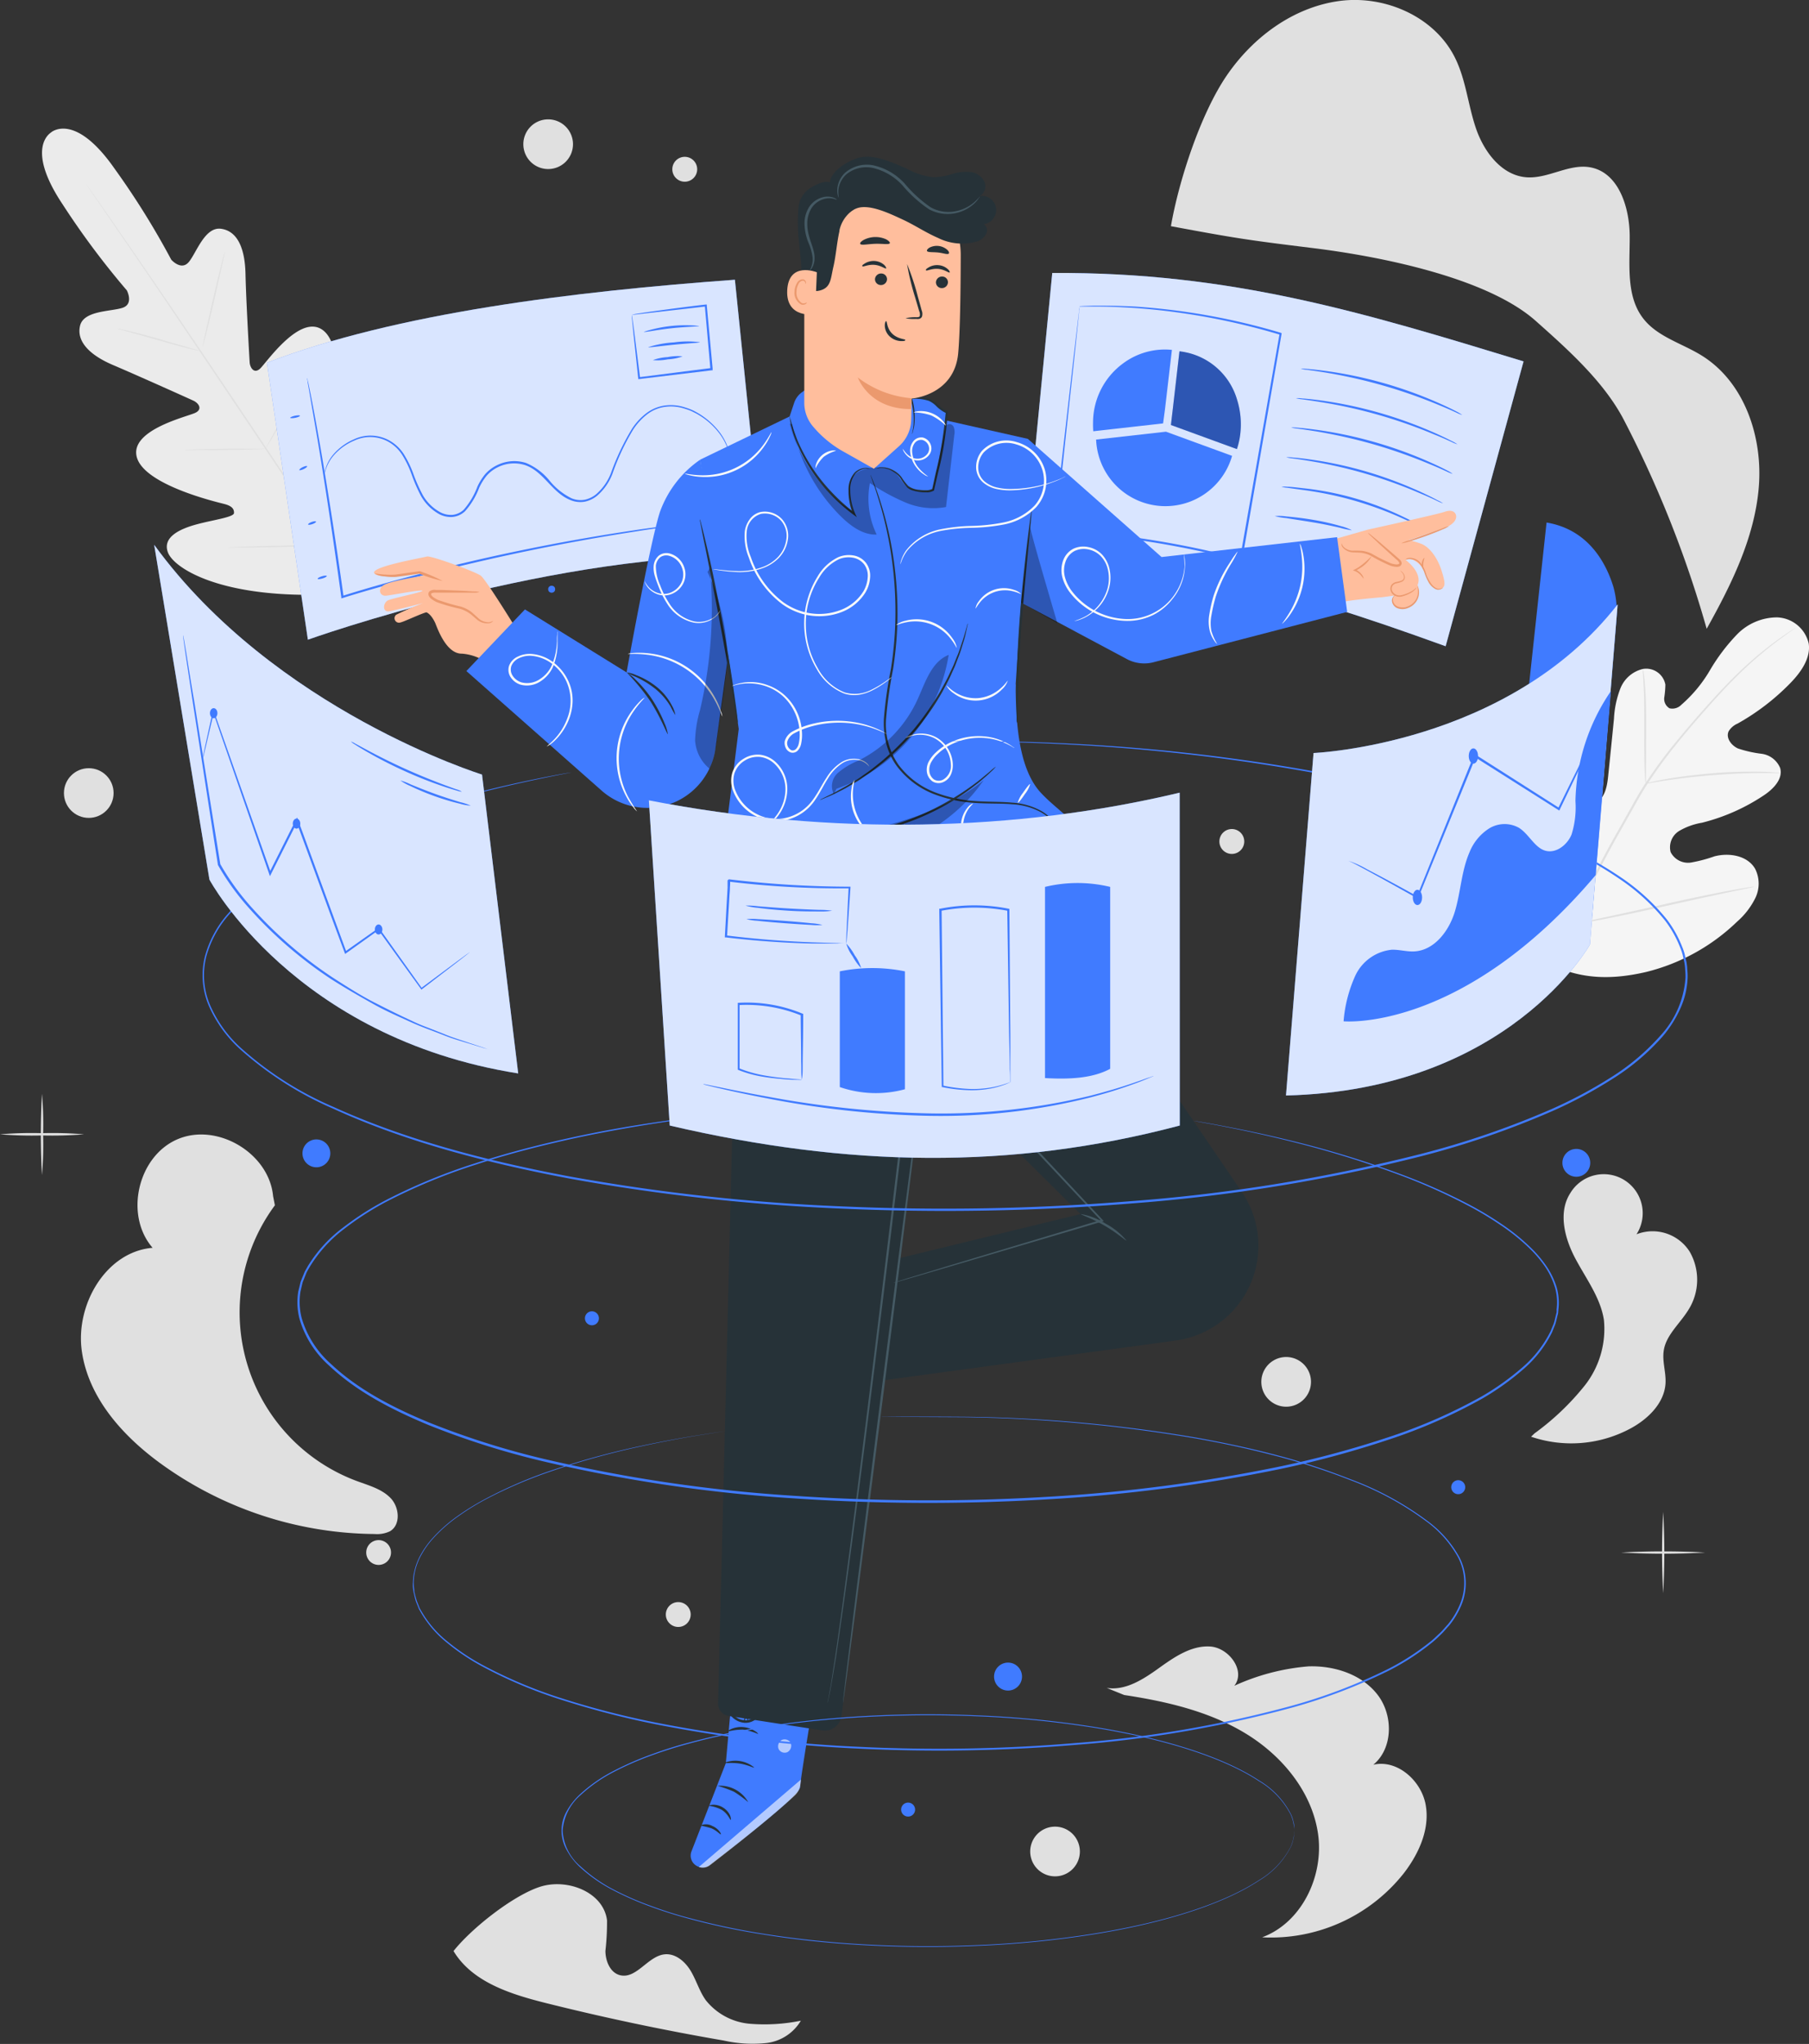 <svg xmlns="http://www.w3.org/2000/svg" width="242.195" height="273.477" viewBox="0 0 242.195 273.477"><rect x="0" y="0" width="242.195" height="273.477" fill="#333333" stroke="none"/><g transform="translate(-35.31 -16.237)"><g id="freepik--background-complete--inject-11" transform="translate(35.31 16.237)"><path id="Path_1357" data-name="Path 1357" d="M95.336,324.713c-1.169-1.227-2.892-1.694-4.481-2.279A24.078,24.078,0,0,1,79.824,285.52l-.24-1.233c-.543-5.761-7.5-9.886-12.813-7.6s-7.116,10.149-3.319,14.519c-6.234.514-10.359,7.6-9.477,13.818S59.386,316.305,64.434,320a49.511,49.511,0,0,0,28.752,9.5,3.985,3.985,0,0,0,2.045-.368C96.691,328.277,96.5,325.946,95.336,324.713Z" transform="translate(-43.021 -124.249)" fill="#e0e0e0"></path><path id="Path_1358" data-name="Path 1358" d="M407.213,303.335a7.532,7.532,0,0,0,.181-7.777,5.883,5.883,0,0,0-7.128-2.337,5.219,5.219,0,1,0-8.857-5.521c-1.659,2.565-.783,6.006.643,8.711s3.383,5.258,3.85,8.256a12.235,12.235,0,0,1-2.547,8.764,34.649,34.649,0,0,1-6.742,6.427l-.462.444a16.745,16.745,0,0,0,13.438-1.169c2.29-1.268,4.411-3.365,4.563-5.977.082-1.461-.462-2.921-.24-4.37C404.21,306.718,406.079,305.176,407.213,303.335Z" transform="translate(-181.166 -128.071)" fill="#e0e0e0"></path><path id="Path_1359" data-name="Path 1359" d="M178.913,466.4a8.44,8.44,0,0,1-5.889-3.132c-.853-1.168-1.268-2.641-2.01-3.9s-2.033-2.4-3.506-2.261c-2.255.222-3.78,3.342-5.983,2.793-1.32-.333-1.951-1.887-1.957-3.249a34.2,34.2,0,0,0,.216-4.09c-.473-3.8-5.358-5.673-9-4.481s-9.173,5.58-11.551,8.589c2.5,4.154,7.625,5.767,12.322,6.947q11.831,2.962,23.867,5.03a17.6,17.6,0,0,0,5.685.333,6.2,6.2,0,0,0,4.627-2.991A24.328,24.328,0,0,1,178.913,466.4Z" transform="translate(-78.513 -195.619)" fill="#e0e0e0"></path><path id="Path_1360" data-name="Path 1360" d="M331.614,414.469c-.584-3.249-3.821-6.111-7.011-5.364,2.664-2.2,2.682-6.614.584-9.348s-5.773-3.92-9.226-3.815a29.568,29.568,0,0,0-9.968,2.6c1.572-2-.73-5.118-3.266-5.258s-4.809,1.443-6.871,2.921-4.435,3.015-6.947,2.623l2.337.947c5.638.853,11.323,2.168,16.2,5.112s8.9,7.747,9.746,13.386-2.127,11.948-7.473,13.923a22.675,22.675,0,0,0,18.971-8.577C330.7,421.013,332.2,417.712,331.614,414.469Z" transform="translate(-140.74 -172.984)" fill="#e0e0e0"></path><path id="Path_1361" data-name="Path 1361" d="M44.809,277.6a97.574,97.574,0,0,1,0-10.885,47.843,47.843,0,0,1,.152,5.445A47.781,47.781,0,0,1,44.809,277.6Z" transform="translate(-39.188 -120.371)" fill="#e0e0e0"></path><path id="Path_1362" data-name="Path 1362" d="M46.557,275.878a52.88,52.88,0,0,1-5.626.152,52.8,52.8,0,0,1-5.621-.152,51,51,0,0,1,5.621-.152A51.08,51.08,0,0,1,46.557,275.878Z" transform="translate(-35.31 -124.107)" fill="#e0e0e0"></path><path id="Path_1363" data-name="Path 1363" d="M416.3,373.345a97.536,97.536,0,0,1,0-10.885,97.575,97.575,0,0,1,0,10.885Z" transform="translate(-193.628 -160.173)" fill="#e0e0e0"></path><path id="Path_1364" data-name="Path 1364" d="M418.043,371.649a100.414,100.414,0,0,1-11.253,0,104.26,104.26,0,0,1,11.253,0Z" transform="translate(-189.746 -163.923)" fill="#e0e0e0"></path><path id="Path_1365" data-name="Path 1365" d="M359.788,53.7a47.848,47.848,0,0,1-.152-5.445,47.781,47.781,0,0,1,.152-5.44,49.443,49.443,0,0,1,.152,5.44,49.534,49.534,0,0,1-.152,5.445Z" transform="translate(-170.135 -27.289)" fill="#e0e0e0"></path><path id="Path_1366" data-name="Path 1366" d="M361.533,52.009a104.269,104.269,0,0,1-11.253,0,104.275,104.275,0,0,1,11.253,0Z" transform="translate(-166.253 -31.038)" fill="#e0e0e0"></path><circle id="Ellipse_24" data-name="Ellipse 24" cx="3.324" cy="3.324" r="3.324" transform="translate(8.56 102.786)" fill="#e0e0e0"></circle><path id="Path_1367" data-name="Path 1367" d="M278.021,437.874a3.324,3.324,0,1,1-.976-2.353A3.33,3.33,0,0,1,278.021,437.874Z" transform="translate(-133.444 -190.144)" fill="#e0e0e0"></path><path id="Path_1368" data-name="Path 1368" d="M330.989,330.319a3.324,3.324,0,1,1-.982-2.353A3.324,3.324,0,0,1,330.989,330.319Z" transform="translate(-155.469 -145.432)" fill="#e0e0e0"></path><path id="Path_1369" data-name="Path 1369" d="M161.879,46.894a3.324,3.324,0,1,1-3.324-3.324,3.324,3.324,0,0,1,3.324,3.324Z" transform="translate(-85.165 -27.6)" fill="#e0e0e0"></path><circle id="Ellipse_25" data-name="Ellipse 25" cx="1.665" cy="1.665" r="1.665" transform="translate(89.142 214.358)" fill="#e0e0e0"></circle><path id="Path_1370" data-name="Path 1370" d="M122.54,370.589a1.659,1.659,0,1,1-.488-1.175A1.665,1.665,0,0,1,122.54,370.589Z" transform="translate(-70.19 -162.863)" fill="#e0e0e0"></path><path id="Path_1371" data-name="Path 1371" d="M192.7,53.815a1.665,1.665,0,1,1-1.665-1.665A1.665,1.665,0,0,1,192.7,53.815Z" transform="translate(-99.358 -31.167)" fill="#e0e0e0"></path><path id="Path_1372" data-name="Path 1372" d="M318.06,207.755a1.665,1.665,0,1,1-1.665-1.665A1.665,1.665,0,0,1,318.06,207.755Z" transform="translate(-151.474 -95.165)" fill="#e0e0e0"></path><path id="Path_1373" data-name="Path 1373" d="M46.218,46.169s-3.7,1.911,1.484,9.67a107.771,107.771,0,0,0,8.589,11.5s.976,1.829-.584,2.337-5.194.345-5.679,2.4,1.209,3.891,4.429,5.258S64.582,81.809,65.213,82.1s1.291,1.1.269,1.613S56.572,86,57.641,89.7s10.64,5.948,11.685,6.217,1.332.66,1.315,1.215-2.729.906-4.949,1.5-4.674,1.683-3.9,3.763,6.76,5.936,20.11,5.667l6.176-.526,2.734-5.6c5.124-12.328,3.71-19.281,2.062-20.794s-3.558.409-4.925,2.261-2.682,4.248-3.208,4.09-.783-.584-.649-1.671,1.525-10.8-1.525-13.14-7.6,4.353-8.431,5.124-1.361-.169-1.4-.847-.485-8.343-.555-11.8S71.1,59.414,68.929,59.1s-3.284,3.132-4.312,4.411-2.378-.28-2.378-.28a106.611,106.611,0,0,0-7.6-12.194c-5.352-7.66-8.5-4.826-8.5-4.826" transform="translate(-39.312 -28.487)" fill="#ebebeb"></path><path id="Path_1374" data-name="Path 1374" d="M92.769,114.215c-3.891-5.638-10.634-15.775-16.476-24.463s-11.1-16.523-14.986-22.2l-4.581-6.684c-.538-.783-.952-1.4-1.244-1.817-.134-.21-.245-.368-.321-.479a1.013,1.013,0,0,1-.1-.169l.117.158.339.467,1.262,1.8c1.1,1.566,2.682,3.844,4.627,6.666,3.9,5.638,9.214,13.462,15.051,22.155s12.568,18.831,16.43,24.492" transform="translate(-43.521 -33.766)" fill="#e0e0e0"></path><path id="Path_1375" data-name="Path 1375" d="M62.26,91.5a1.993,1.993,0,0,1,.444.07c.28.053.689.146,1.169.269,1,.234,2.378.584,3.885,1.028l3.868,1.116,1.169.333a1.526,1.526,0,0,1,.427.14,2.087,2.087,0,0,1-.444-.07c-.28-.053-.689-.146-1.169-.269-1-.251-2.372-.631-3.885-1.063l-3.862-1.087-1.169-.327A2.126,2.126,0,0,1,62.26,91.5Z" transform="translate(-46.514 -47.526)" fill="#e0e0e0"></path><path id="Path_1376" data-name="Path 1376" d="M81.7,86.7c-.047,0,.584-2.88,1.4-6.427s1.542-6.38,1.589-6.369-.584,2.886-1.4,6.427S81.751,86.707,81.7,86.7Z" transform="translate(-54.594 -40.209)" fill="#e0e0e0"></path><path id="Path_1377" data-name="Path 1377" d="M96,111.946a1.753,1.753,0,0,1,.2-.409l.584-1.087c.514-.917,1.221-2.185,1.951-3.611s1.344-2.74,1.753-3.693l.52-1.133a2.062,2.062,0,0,1,.21-.4,1.882,1.882,0,0,1-.14.432c-.105.28-.263.672-.467,1.169-.4.97-1,2.3-1.753,3.728s-1.455,2.693-2,3.593c-.275.45-.5.806-.666,1.052A2.338,2.338,0,0,1,96,111.946Z" transform="translate(-60.541 -51.729)" fill="#e0e0e0"></path><path id="Path_1378" data-name="Path 1378" d="M77.58,119.159a1.665,1.665,0,0,1,.421-.041l1.169-.047c.976,0,2.337-.053,3.8-.07s2.822,0,3.792,0h1.169a1.828,1.828,0,0,1,.421,0,1.753,1.753,0,0,1-.421.041l-1.169.047c-.976.029-2.337.058-3.8.076s-2.822,0-3.792,0H78a2,2,0,0,1-.421-.006Z" transform="translate(-52.883 -58.955)" fill="#e0e0e0"></path><path id="Path_1379" data-name="Path 1379" d="M87.58,141.394a2.925,2.925,0,0,1,.538-.047l1.472-.064c1.244-.047,2.962-.094,4.861-.134s3.617-.064,4.861-.076h1.478a3.579,3.579,0,0,1,.538,0,2.13,2.13,0,0,1-.538.053l-1.472.058c-1.244.047-2.962.093-4.861.134s-3.617.07-4.867.076H88.118a3.035,3.035,0,0,1-.538,0Z" transform="translate(-57.04 -68.131)" fill="#e0e0e0"></path><path id="Path_1380" data-name="Path 1380" d="M110.55,131.534a3.353,3.353,0,0,1,.245-.526l.725-1.4c.613-1.169,1.449-2.822,2.337-4.674s1.624-3.506,2.156-4.733l.637-1.449a3.6,3.6,0,0,1,.251-.52,3.406,3.406,0,0,1-.181.549c-.134.351-.327.853-.584,1.472-.5,1.233-1.233,2.921-2.115,4.768s-1.753,3.471-2.372,4.639c-.327.584-.584,1.052-.783,1.373A3.29,3.29,0,0,1,110.55,131.534Z" transform="translate(-66.59 -58.639)" fill="#e0e0e0"></path><path id="Path_1381" data-name="Path 1381" d="M385.867,203.994c-6.585-5.743-7.21-15.15-6.03-23.423.193-1.385.2-2.863.993-4.008a2.836,2.836,0,0,1,3.593-1.093c.976.584,1.3,1.84,1.753,2.921a8.18,8.18,0,0,0,2.921,3.453,3.174,3.174,0,0,0,2.822.584c1.268-.526,1.583-2.162,1.724-3.547q.4-3.856.783-7.712a12.854,12.854,0,0,1,.859-4.049,4.294,4.294,0,0,1,3-2.6,2.605,2.605,0,0,1,3.021,2.086,12.17,12.17,0,0,1-.146,1.718,1.455,1.455,0,0,0,.7,1.455,1.665,1.665,0,0,0,1.583-.467,18.392,18.392,0,0,0,3.827-4.616,25.555,25.555,0,0,1,3.622-4.791,7.51,7.51,0,0,1,5.358-2.29,4.5,4.5,0,0,1,4.248,3.506c.292,1.957-1.057,3.85-2.46,5.288a30.873,30.873,0,0,1-7.064,5.416,2.582,2.582,0,0,0-1.2,1.04c-.4.888.374,1.893,1.25,2.29a15.982,15.982,0,0,0,3.178.713,3.123,3.123,0,0,1,2.471,1.9c.415,1.472-.923,2.822-2.191,3.663a26.449,26.449,0,0,1-8.285,3.663,8.957,8.957,0,0,0-3.05,1.1,2.559,2.559,0,0,0-1.133,2.834,2.614,2.614,0,0,0,2.711,1.391,19.554,19.554,0,0,0,3.149-.83c1.969-.514,4.4-.117,5.44,1.648a4.4,4.4,0,0,1,.047,3.909,10.148,10.148,0,0,1-2.454,3.184,26.736,26.736,0,0,1-12.176,6.731c-4.557,1.052-8.676,1.022-12.854-1.046" transform="translate(-178.341 -75.01)" fill="#f5f5f5"></path><path id="Path_1382" data-name="Path 1382" d="M395.13,199.992a123.5,123.5,0,0,1,6.351-12.772l1.835-3.26c.584-1.069,1.2-2.127,1.852-3.132a62.859,62.859,0,0,1,4.09-5.539c1.379-1.694,2.746-3.26,4.037-4.709s2.53-2.775,3.7-3.938a49.715,49.715,0,0,1,5.942-5.071c.748-.538,1.344-.941,1.753-1.2l.462-.3.164-.093a.768.768,0,0,1-.146.117l-.45.321c-.4.28-.982.7-1.718,1.245a52.622,52.622,0,0,0-5.878,5.118c-1.169,1.169-2.384,2.5-3.669,3.95s-2.647,3.021-4.014,4.721a62.171,62.171,0,0,0-4.037,5.527c-.643.993-1.239,2.045-1.84,3.12l-1.835,3.26a128.122,128.122,0,0,0-6.339,12.737" transform="translate(-184.899 -75.992)" fill="#e0e0e0"></path><path id="Path_1383" data-name="Path 1383" d="M412.137,184.753a2.87,2.87,0,0,1-.07-.584c-.035-.391-.058-.952-.082-1.653-.047-1.391-.047-3.319-.041-5.44s0-4.049-.082-5.44c-.035-.7-.064-1.256-.094-1.642a2.832,2.832,0,0,1,0-.584,2.633,2.633,0,0,1,.111.584c.058.386.117.947.169,1.642.117,1.391.175,3.319.164,5.451s0,3.991-.035,5.44v1.648A3.116,3.116,0,0,1,412.137,184.753Z" transform="translate(-191.81 -79.916)" fill="#e0e0e0"></path><path id="Path_1384" data-name="Path 1384" d="M430.475,193.133a3.964,3.964,0,0,1-.713,0h-1.946c-1.642,0-3.909.082-6.427.28s-4.756.479-6.38.73c-.812.117-1.467.234-1.922.31a3.873,3.873,0,0,1-.707.093,3.42,3.42,0,0,1,.689-.193c.45-.105,1.1-.251,1.916-.391,1.618-.3,3.88-.584,6.386-.806a62.67,62.67,0,0,1,6.427-.2c.824,0,1.49.058,1.951.1a3.508,3.508,0,0,1,.725.082Z" transform="translate(-192.07 -89.698)" fill="#e0e0e0"></path><path id="Path_1385" data-name="Path 1385" d="M390.945,211.209a1.046,1.046,0,0,1-.1-.228c-.058-.181-.14-.4-.234-.672-.2-.584-.467-1.443-.783-2.507-.637-2.121-1.426-5.077-2.249-8.355s-1.583-6.246-2.173-8.378c-.286-1.034-.526-1.887-.707-2.524-.076-.275-.134-.5-.187-.689a1.167,1.167,0,0,1-.053-.245.782.782,0,0,1,.1.234l.234.672c.2.584.473,1.443.789,2.5.637,2.127,1.42,5.083,2.244,8.361s1.583,6.24,2.173,8.378c.292,1.034.532,1.887.707,2.524l.193.684a.72.72,0,0,1,.047.245Z" transform="translate(-180.463 -87.483)" fill="#e0e0e0"></path><path id="Path_1386" data-name="Path 1386" d="M419.93,219.3a1.471,1.471,0,0,1-.245.07l-.707.152-2.612.549c-2.2.462-5.258,1.133-8.595,1.876s-6.4,1.4-8.612,1.811c-1.11.2-2,.368-2.629.462l-.719.111a.684.684,0,0,1-.251,0l.245-.07.707-.152,2.612-.549c2.2-.462,5.258-1.133,8.595-1.881s6.4-1.391,8.612-1.805c1.11-.21,2-.368,2.629-.462l.719-.111A.684.684,0,0,1,419.93,219.3Z" transform="translate(-185.078 -100.653)" fill="#e0e0e0"></path><path id="Path_1387" data-name="Path 1387" d="M303.63,46.48c1.058-6.088,3.961-14.986,7.438-20.093s8.834-9.12,14.981-10,12.854,2.045,15.6,7.555c1.478,2.962,1.753,6.374,2.828,9.5s3.435,6.263,6.737,6.515c2.921.228,5.743-1.881,8.618-1.32,3.751.73,5.194,5.346,5.217,9.161s-.526,8.057,1.823,11.066c1.916,2.466,5.206,3.313,7.853,4.966,5.732,3.576,8.18,10.955,7.6,17.686s-3.681,12.959-6.97,18.854a147.744,147.744,0,0,0-11.1-27.975c-2.658-5.095-7.514-9.424-11.808-13.239-6.6-5.843-21.069-8.653-29.827-9.728s-10.3-1.309-18.965-2.921" transform="translate(-146.86 -16.237)" fill="#e0e0e0"></path></g><g id="freepik--back-screens--inject-11" transform="translate(71.05 52.758)"><path id="Path_1388" data-name="Path 1388" d="M159.131,80.3c-21.659,1.572-45.31,4.44-62.651,11.1l5.48,37.06s33.607-12.03,60.957-11.195Z" transform="translate(-96.48 -79.391)" fill="#407bff"></path><g id="Group_152" data-name="Group 152" transform="translate(0 0.909)" opacity="0.8"><path id="Path_1389" data-name="Path 1389" d="M159.131,80.3c-21.659,1.572-45.31,4.44-62.651,11.1l5.48,37.06s33.607-12.03,60.957-11.195Z" transform="translate(-96.48 -80.3)" fill="#fff"></path></g><path id="Path_1390" data-name="Path 1390" d="M161.377,121.739l-.21.035-.613.088-2.337.292c-1.028.123-2.284.275-3.739.485s-3.114.421-4.937.725a288.088,288.088,0,0,0-28.3,5.843c-3.8.982-7.461,1.992-10.809,3.044l-.169.047v-.169c-1.169-8.5-2.3-15.822-3.173-21.034-.444-2.582-.8-4.674-1.046-6.082-.123-.7-.216-1.239-.286-1.624a2.137,2.137,0,0,0-.064-.421.468.468,0,0,1,0-.146.584.584,0,0,1,.041.14,2.306,2.306,0,0,0,.093.415c.076.386.187.923.333,1.618.28,1.408.672,3.471,1.128,6.065.923,5.188,2.092,12.515,3.284,21.034l-.193-.117c3.36-1.063,7.011-2.08,10.826-3.062a275.922,275.922,0,0,1,28.337-5.738c1.829-.286,3.506-.479,4.949-.672s2.717-.333,3.745-.438l2.372-.24.619-.053a.812.812,0,0,1,.146-.035Z" transform="translate(-100.309 -88.754)" fill="#407bff"></path><path id="Path_1391" data-name="Path 1391" d="M163.757,115.308s-.082-.257-.251-.742a7.777,7.777,0,0,0-1.116-1.911,9.705,9.705,0,0,0-2.629-2.308c-.28-.187-.613-.327-.935-.5a8.363,8.363,0,0,0-1.058-.38,5.784,5.784,0,0,0-2.413-.234,5.025,5.025,0,0,0-2.454.964,8.314,8.314,0,0,0-1.963,2.133,31.059,31.059,0,0,0-2.752,5.878,7.3,7.3,0,0,1-2.039,2.921,3.827,3.827,0,0,1-1.689.812,3.429,3.429,0,0,1-1.9-.222c-2.466-.976-3.564-3.821-6.059-4.674a4.89,4.89,0,0,0-3.7.3,4.733,4.733,0,0,0-1.467,1.133,7.6,7.6,0,0,0-.976,1.566,10.1,10.1,0,0,1-1.916,3.184,2.851,2.851,0,0,1-1.683.754,3.359,3.359,0,0,1-1.753-.374,6.351,6.351,0,0,1-2.419-2.378,21.034,21.034,0,0,1-1.28-2.921,13.747,13.747,0,0,0-1.268-2.635,5.258,5.258,0,0,0-1.934-1.8,5.025,5.025,0,0,0-4.44-.129,7.508,7.508,0,0,0-2.822,2.033,5.474,5.474,0,0,0-1.058,1.934c-.152.485-.169.76-.193.754a3.308,3.308,0,0,1,.134-.771,5.258,5.258,0,0,1,1.022-1.992,7.6,7.6,0,0,1,2.845-2.115,5.188,5.188,0,0,1,4.61.1,5.457,5.457,0,0,1,2.033,1.858,13.857,13.857,0,0,1,1.3,2.676,21.117,21.117,0,0,0,1.28,2.869,6.036,6.036,0,0,0,2.337,2.267,3.079,3.079,0,0,0,1.607.345,2.6,2.6,0,0,0,1.513-.689,10.056,10.056,0,0,0,1.84-3.1,7.858,7.858,0,0,1,1.017-1.636,5.013,5.013,0,0,1,1.56-1.2,5.183,5.183,0,0,1,3.932-.321,8.1,8.1,0,0,1,3.161,2.384,8.84,8.84,0,0,0,2.921,2.337,3.138,3.138,0,0,0,1.753.2,3.587,3.587,0,0,0,1.56-.748,7.116,7.116,0,0,0,1.963-2.8,32.484,32.484,0,0,1,2.8-5.907,8.279,8.279,0,0,1,2.033-2.185,5.3,5.3,0,0,1,2.565-.987,6.018,6.018,0,0,1,2.489.263,8.436,8.436,0,0,1,1.081.4,10.073,10.073,0,0,1,3.582,2.921,7.5,7.5,0,0,1,1.081,1.969,5.423,5.423,0,0,1,.152.584Q163.766,115.253,163.757,115.308Z" transform="translate(-101.93 -91.333)" fill="#407bff"></path><path id="Path_1392" data-name="Path 1392" d="M103.114,111.409c0,.082-.269.2-.631.275s-.672.058-.684,0,.263-.2.625-.275S103.085,111.328,103.114,111.409Z" transform="translate(-98.691 -92.301)" fill="#407bff"></path><path id="Path_1393" data-name="Path 1393" d="M104.938,122.981c.035.082-.175.251-.473.391s-.584.187-.584.111.181-.245.479-.386S104.9,122.922,104.938,122.981Z" transform="translate(-99.556 -97.124)" fill="#407bff"></path><path id="Path_1394" data-name="Path 1394" d="M106.975,135.657c0,.082-.193.228-.491.333s-.584.123-.584.047.193-.228.491-.333S106.946,135.581,106.975,135.657Z" transform="translate(-100.396 -102.386)" fill="#407bff"></path><path id="Path_1395" data-name="Path 1395" d="M109.326,148.1c0,.082-.228.234-.584.333s-.619.129-.643.047.222-.228.549-.333S109.3,148.021,109.326,148.1Z" transform="translate(-101.31 -107.557)" fill="#407bff"></path><path id="Path_1396" data-name="Path 1396" d="M180.093,87.366a3.032,3.032,0,0,1,.707-.164c.467-.076,1.169-.181,2.016-.3,1.753-.245,4.213-.584,7.163-.929h.14v.14c.228,2.489.5,5.352.777,8.39v.275h-.146l-9.681,1.169h-.134v-.129c-.269-2.542-.5-4.674-.66-6.187-.07-.713-.123-1.28-.169-1.712a4.907,4.907,0,0,1-.035-.584,5.254,5.254,0,0,1,.105.619c.064.432.14,1.011.24,1.753.193,1.507.456,3.6.777,6.111l-.146-.117,9.681-1.233-.134.164v-.123c-.269-3.038-.52-5.907-.742-8.4l.152.123Z" transform="translate(-131.231 -81.749)" fill="#407bff"></path><path id="Path_1397" data-name="Path 1397" d="M190.255,90.813c0,.093-1.665.088-3.7.31s-3.663.584-3.687.473A17.972,17.972,0,0,1,190.255,90.813Z" transform="translate(-132.395 -83.723)" fill="#407bff"></path><path id="Path_1398" data-name="Path 1398" d="M190.772,94.529c0,.088-1.554.146-3.453.333s-3.441.421-3.459.333a13.544,13.544,0,0,1,3.43-.637,13.333,13.333,0,0,1,3.482-.029Z" transform="translate(-132.807 -85.265)" fill="#407bff"></path><path id="Path_1399" data-name="Path 1399" d="M188.889,97.818a6.392,6.392,0,0,1-1.975.4,6.819,6.819,0,0,1-2,.105,6.59,6.59,0,0,1,1.969-.4,6.859,6.859,0,0,1,2.01-.105Z" transform="translate(-133.243 -86.661)" fill="#407bff"></path><path id="Path_1400" data-name="Path 1400" d="M336.92,90.579c-21.209-6.462-39.1-11.983-63.1-11.831l-3.669,37.761c24.954,2.209,33.3,3.844,56.335,12.182Z" transform="translate(-168.68 -78.745)" fill="#407bff"></path><g id="Group_153" data-name="Group 153" transform="translate(101.47)" opacity="0.8"><path id="Path_1401" data-name="Path 1401" d="M336.92,90.579c-21.209-6.462-39.1-11.983-63.1-11.831l-3.669,37.761c24.954,2.209,33.3,3.844,56.335,12.182Z" transform="translate(-270.15 -78.745)" fill="#fff"></path></g><path id="Path_1402" data-name="Path 1402" d="M295.4,104.337l.935-8.01a9.377,9.377,0,0,0-6.538,1.811,9.827,9.827,0,0,0-4.02,7.911,11.484,11.484,0,0,0,.029,1.169h0l9.348-1.052Z" transform="translate(-175.176 -86.035)" fill="#407bff"></path><path id="Path_1403" data-name="Path 1403" d="M312.489,103.2a9.062,9.062,0,0,0-6.666-6.328l-.28-.058-.181-.041-.549-.082h-.047l-.923,7.975-.222,1.881,8.834,3.225h0a10.123,10.123,0,0,0,.456-2.051A11.025,11.025,0,0,0,312.489,103.2Z" transform="translate(-182.595 -86.205)" fill="#407bff"></path><g id="Group_154" data-name="Group 154" transform="translate(121.025 10.485)" opacity="0.3"><path id="Path_1404" data-name="Path 1404" d="M312.489,103.2a9.062,9.062,0,0,0-6.666-6.328l-.28-.058-.181-.041-.549-.082h-.047l-.923,7.975-.222,1.881,8.834,3.225h0a10.123,10.123,0,0,0,.456-2.051A11.025,11.025,0,0,0,312.489,103.2Z" transform="translate(-303.62 -96.69)"></path></g><path id="Path_1405" data-name="Path 1405" d="M295.828,115.1l-9.348,1.052a9.286,9.286,0,0,0,18.206,2.179l-8.834-3.225" transform="translate(-175.469 -93.859)" fill="#407bff"></path><path id="Path_1406" data-name="Path 1406" d="M355,106.866a5.036,5.036,0,0,1-.824-.333c-.52-.24-1.28-.584-2.226-.964a68,68,0,0,0-7.525-2.641,68.683,68.683,0,0,0-7.794-1.753c-1-.164-1.829-.28-2.4-.356a4.533,4.533,0,0,1-.876-.152,5.714,5.714,0,0,1,.894.035c.584.041,1.4.129,2.413.263a56.253,56.253,0,0,1,15.372,4.382c.935.421,1.683.783,2.191,1.052a5.257,5.257,0,0,1,.771.467Z" transform="translate(-194.959 -87.857)" fill="#407bff"></path><path id="Path_1407" data-name="Path 1407" d="M353.9,113.6a5.543,5.543,0,0,1-.824-.339c-.52-.234-1.28-.584-2.226-.958a66.231,66.231,0,0,0-15.319-4.37c-1-.164-1.829-.28-2.4-.356a6.075,6.075,0,0,1-.876-.152,4.317,4.317,0,0,1,.894.035c.584.035,1.4.123,2.413.257a56.453,56.453,0,0,1,7.841,1.648,57.408,57.408,0,0,1,7.531,2.74c.935.421,1.683.783,2.191,1.052a4.344,4.344,0,0,1,.771.444Z" transform="translate(-194.502 -90.664)" fill="#407bff"></path><path id="Path_1408" data-name="Path 1408" d="M352.8,120.343a5.036,5.036,0,0,1-.824-.333c-.52-.234-1.28-.584-2.226-.964a69.229,69.229,0,0,0-7.525-2.658,69.985,69.985,0,0,0-7.794-1.753c-1-.158-1.823-.28-2.4-.356a4.534,4.534,0,0,1-.876-.152,5.712,5.712,0,0,1,.894.035c.584.041,1.4.129,2.413.263a56.45,56.45,0,0,1,7.841,1.648,55.746,55.746,0,0,1,7.531,2.74c.935.421,1.683.783,2.191,1.052A4.623,4.623,0,0,1,352.8,120.343Z" transform="translate(-194.044 -93.452)" fill="#407bff"></path><path id="Path_1409" data-name="Path 1409" d="M351.054,127.121a5.736,5.736,0,0,1-.8-.333c-.5-.24-1.239-.584-2.15-.958a63.029,63.029,0,0,0-14.864-4.376c-.982-.164-1.753-.28-2.337-.356a4.36,4.36,0,0,1-.853-.152,4.675,4.675,0,0,1,.871.035c.555.035,1.355.123,2.337.263a53.346,53.346,0,0,1,7.625,1.648,54.5,54.5,0,0,1,7.309,2.758c.906.421,1.63.783,2.115,1.052A4.557,4.557,0,0,1,351.054,127.121Z" transform="translate(-193.583 -96.286)" fill="#407bff"></path><path id="Path_1410" data-name="Path 1410" d="M347.808,133.059a4.465,4.465,0,0,1-.719-.286l-1.934-.859a47.075,47.075,0,0,0-13.333-3.8l-2.1-.292a4.72,4.72,0,0,1-.765-.134,3.306,3.306,0,0,1,.777,0c.5,0,1.221.093,2.109.193a40.606,40.606,0,0,1,13.4,3.821c.812.386,1.455.713,1.9.952a3.681,3.681,0,0,1,.666.409Z" transform="translate(-193.13 -99.081)" fill="#407bff"></path><path id="Path_1411" data-name="Path 1411" d="M337.744,136.3a9.93,9.93,0,0,1-1.507-.31c-.923-.216-2.2-.5-3.628-.736s-2.729-.427-3.669-.584a9.018,9.018,0,0,1-1.519-.263,7.121,7.121,0,0,1,1.543.047c.952.082,2.261.222,3.7.473a32.989,32.989,0,0,1,3.628.83,6.777,6.777,0,0,1,1.455.543Z" transform="translate(-192.489 -101.875)" fill="#407bff"></path><path id="Path_1412" data-name="Path 1412" d="M280.231,86.316l.491-.029,1.461-.047c1.285,0,3.155,0,5.539.123a88.575,88.575,0,0,1,19.456,3.506l.105.035v.111c-1.461,8.373-3.2,18.323-5.06,28.968-.076.432-.152.865-.228,1.285v.164l-.164-.041a126.344,126.344,0,0,0-12.988-2.682c-4.189-.643-8.18-1.1-11.907-1.332h-.146v-.14c1.023-8.933,1.881-16.412,2.483-21.676.3-2.606.549-4.674.713-6.076.082-.689.152-1.221.193-1.6a2.827,2.827,0,0,1,.053-.409c.012-.105,0-.134,0-.129a.7.7,0,0,1,0,.146,1.732,1.732,0,0,1-.041.421c-.035.38-.094.923-.164,1.624-.146,1.426-.368,3.506-.643,6.111-.584,5.258-1.379,12.708-2.337,21.618l-.129-.146c3.733.222,7.742.672,11.937,1.309a126.889,126.889,0,0,1,13.023,2.676l-.187.123c.076-.421.152-.853.228-1.285,1.875-10.645,3.628-20.59,5.1-28.956l.088.146a90.358,90.358,0,0,0-19.386-3.582c-2.372-.158-4.254-.2-5.516-.193h-1.963Z" transform="translate(-171.441 -81.861)" fill="#407bff"></path></g><g id="freepik--Character--inject-11" transform="translate(85.388 37.208)"><path id="Path_1413" data-name="Path 1413" d="M242.5,212.2l20.683,4.581,3.161-4.581-.508-5.9-3.143-2.875H251.859l-10.119,9.115" transform="translate(-171.208 -115.03)" fill="#407bff"></path><g id="Group_155" data-name="Group 155" transform="translate(70.532 88.4)" opacity="0.3"><path id="Path_1414" data-name="Path 1414" d="M242.5,212.2l20.683,4.581,3.161-4.581-.508-5.9-3.143-2.875H251.859l-10.119,9.115" transform="translate(-241.74 -203.43)"></path></g><path id="Path_1415" data-name="Path 1415" d="M293.089,140.417l26.111-3.506,4.09-1.169s9.413-2.068,10.289-2.384c1.017-.362,1.437.041,1.542.421.169.584-.4,1.268-1.268,1.607-.292.117-5.066,1.753-5.066,1.753a11.684,11.684,0,0,1,1.613.467c1.139.386,2.232,1.858,2.781,3.576s.555,2.244-.105,2.489a.917.917,0,0,1-.76-.105,1.811,1.811,0,0,1-.783-.982c-.917-2.74-2.629-2.956-2.629-2.956l-.538.152s1.753,1.233,1.753,2.729a1.67,1.67,0,0,1-.14.637,2.261,2.261,0,0,1-2.518,2.974c-.374-.07-.783-.292-.835-.666a1.168,1.168,0,0,1,.123-.584,2.7,2.7,0,0,0,.094-.31l-1.566.216s-3.547.292-5.071.584l-24.446,7.362a6.333,6.333,0,0,1-7.929-4.312h0a6.328,6.328,0,0,1,5.258-7.993Z" transform="translate(-190.27 -85.841)" fill="#ffbe9d"></path><path id="Path_1416" data-name="Path 1416" d="M342.74,139.671a1.315,1.315,0,0,0,1.128,1.04c.538.111,1.1.041,1.642.111,1.624.222,2.892,1.7,4.522,1.84.228,0,.52,0,.584-.245s-.111-.391-.269-.532l-4.09-3.6" transform="translate(-213.197 -87.945)" fill="#ffbe9d"></path><path id="Path_1417" data-name="Path 1417" d="M346.262,138.28a2.811,2.811,0,0,1,.479.345c.292.24.719.584,1.233,1.028l1.805,1.548.514.45c.158.158.427.292.473.666a.462.462,0,0,1-.28.432.958.958,0,0,1-.438.07,3.266,3.266,0,0,1-.783-.158,20.853,20.853,0,0,1-2.612-1.32,4,4,0,0,0-1.169-.386c-.38-.058-.754-.047-1.093-.07a1.922,1.922,0,0,1-1.49-.643.72.72,0,0,1-.181-.584,1.7,1.7,0,0,0,.275.491,1.829,1.829,0,0,0,1.4.5,10.93,10.93,0,0,1,1.122.035,4.317,4.317,0,0,1,1.25.38,23.651,23.651,0,0,0,2.582,1.291,3.443,3.443,0,0,0,.707.14c.228,0,.421-.064.4-.181a1.153,1.153,0,0,0-.362-.456l-.514-.456-1.753-1.6-1.169-1.1C346.385,138.449,346.245,138.3,346.262,138.28Z" transform="translate(-213.185 -87.945)" fill="#eb996e"></path><path id="Path_1418" data-name="Path 1418" d="M357.35,144.222a2.2,2.2,0,0,1,1.028,0,1.7,1.7,0,0,1,.894.584,4.306,4.306,0,0,1,.643,1.221,7.163,7.163,0,0,0,.584,1.3,2.279,2.279,0,0,0,.853.824.876.876,0,0,0,.8,0c.169-.088.234-.175.228-.181s-.093.047-.257.111a.871.871,0,0,1-.707-.07,2.267,2.267,0,0,1-.759-.795,7.441,7.441,0,0,1-.584-1.28,4.3,4.3,0,0,0-.689-1.262,1.829,1.829,0,0,0-1-.637,1.671,1.671,0,0,0-.8,0A1.413,1.413,0,0,0,357.35,144.222Z" transform="translate(-219.271 -90.318)" fill="#eb996e"></path><path id="Path_1419" data-name="Path 1419" d="M362.821,136.7a5.2,5.2,0,0,0-.952.321l-2.267.835-2.267.8a4.874,4.874,0,0,0-.935.356,4.674,4.674,0,0,0,.982-.222c.584-.169,1.414-.427,2.3-.748s1.689-.637,2.255-.888a4.4,4.4,0,0,0,.882-.456Z" transform="translate(-218.876 -87.288)" fill="#eb996e"></path><path id="Path_1420" data-name="Path 1420" d="M355.235,146.879s.07.094.2.24a.929.929,0,0,1,.3.719.5.5,0,0,1-.31.386,2.8,2.8,0,0,1-.631.175,1.116,1.116,0,0,0-.707.374.97.97,0,0,0-.117.859,1.087,1.087,0,0,0,.584.631,1.315,1.315,0,0,0,.783.117,4.446,4.446,0,0,0,1.209-.45,2.581,2.581,0,0,0,.7-.52.666.666,0,0,0,.164-.275,2.543,2.543,0,0,1-.222.216,2.92,2.92,0,0,1-.707.45,4.6,4.6,0,0,1-1.169.4,1.075,1.075,0,0,1-1.169-.625.777.777,0,0,1,.082-.684.941.941,0,0,1,.584-.31,2.86,2.86,0,0,0,.666-.21.66.66,0,0,0,.374-.514,1,1,0,0,0-.38-.795A1.2,1.2,0,0,0,355.235,146.879Z" transform="translate(-217.845 -91.52)" fill="#eb996e"></path><path id="Path_1421" data-name="Path 1421" d="M354.817,151.6a.446.446,0,0,0-.257.123.876.876,0,0,0-.292.724,1.169,1.169,0,0,0,.7.929,1.9,1.9,0,0,0,1.414,0,2.29,2.29,0,0,0,1.128-.859,2.2,2.2,0,0,0,.38-1.087,2,2,0,0,0-.088-.771.63.63,0,0,0-.117-.257,4.054,4.054,0,0,1,.064,1.011,2.162,2.162,0,0,1-1.431,1.753,1.753,1.753,0,0,1-1.274,0,1.023,1.023,0,0,1-.631-.771.83.83,0,0,1,.2-.654C354.73,151.65,354.829,151.615,354.817,151.6Z" transform="translate(-217.988 -92.984)" fill="#eb996e"></path><path id="Path_1422" data-name="Path 1422" d="M346.757,146.593a.951.951,0,0,0-.169-.456,1.917,1.917,0,0,0-.952-.777v.175a4.678,4.678,0,0,0,.584-.327,4.318,4.318,0,0,0,1.636-1.689,11.1,11.1,0,0,1-1.753,1.519,6.6,6.6,0,0,1-.584.327l-.2.105.21.07a2,2,0,0,1,.917.666C346.664,146.435,346.728,146.6,346.757,146.593Z" transform="translate(-214.269 -90.124)" fill="#eb996e"></path><path id="Path_1423" data-name="Path 1423" d="M361.442,144c-.035-.035-.31.269-.345.754s.2.818.245.789-.076-.356-.041-.777S361.495,144.033,361.442,144Z" transform="translate(-220.827 -90.321)" fill="#eb996e"></path><path id="Path_1424" data-name="Path 1424" d="M139.81,152.946s-3.809-6.176-4.487-6.7-6.713-2.734-7.227-2.571-7.829,1.408-7.011,2.279,5.942-.076,5.942-.076l.689.345s-4.411.7-5.34,1.239-.584,1.537.251,1.455,4.633-.824,4.861-.666-4.166,1.034-4.639,1.309c-.637.38-.7,1.507.105,1.455.473-.035,4.616-1.1,4.616-1.1a35.719,35.719,0,0,0-3.587,1.554.6.6,0,0,0,.584,1.028c.491-.105,2.81-1.215,3.465-1.355,0,0,.584.164,1.169,1.4.257.584,1.437,4.178,3.593,4.131a6.779,6.779,0,0,1,3.786,1.531Z" transform="translate(-121.021 -90.184)" fill="#ffbe9d"></path><path id="Path_1425" data-name="Path 1425" d="M121.19,147.385a3.342,3.342,0,0,0,1.332.368,7.6,7.6,0,0,0,1.507.064c.584-.064,1.169-.146,1.811-.24l1.367-.2h-.082a19.1,19.1,0,0,0,3.155.987,20.08,20.08,0,0,0-3.044-1.3h-.082l-1.355.181-1.794.263a9.468,9.468,0,0,1-1.461,0C121.716,147.456,121.2,147.333,121.19,147.385Z" transform="translate(-121.091 -91.599)" fill="#eb996e"></path><path id="Path_1426" data-name="Path 1426" d="M142.239,155.485a1.466,1.466,0,0,1-1.7,0c-.52-.315-.923-.795-1.42-1.169-1.484-1.052-3.628-.8-5.066-1.922-.2-.152-.4-.409-.286-.637s.386-.234.625-.228l6.024.14" transform="translate(-126.307 -93.453)" fill="#ffbe9d"></path><path id="Path_1427" data-name="Path 1427" d="M140.308,151.6a2.753,2.753,0,0,0-.649-.082c-.421,0-1.028-.064-1.753-.093l-2.635-.105h-.765a1.169,1.169,0,0,0-.882.187.514.514,0,0,0-.1.584,1.029,1.029,0,0,0,.3.391,4.015,4.015,0,0,0,.754.462,23.2,23.2,0,0,0,3.126.894,4.6,4.6,0,0,1,1.233.584c.351.24.643.532.941.771a2.133,2.133,0,0,0,1.694.584.815.815,0,0,0,.584-.327,1.882,1.882,0,0,1-.584.2,2.092,2.092,0,0,1-1.519-.654c-.275-.24-.584-.543-.935-.818a4.674,4.674,0,0,0-1.3-.631,26.491,26.491,0,0,1-3.067-.9,3.856,3.856,0,0,1-.689-.415c-.193-.158-.286-.374-.181-.456a1.259,1.259,0,0,1,.637-.093h5.153A2.46,2.46,0,0,0,140.308,151.6Z" transform="translate(-126.198 -93.356)" fill="#eb996e"></path><path id="Path_1428" data-name="Path 1428" d="M199.667,393.78,198.283,409.1l-4.6,11.808a1.578,1.578,0,0,0,1,2.074h0a1.577,1.577,0,0,0,1.426-.245c2.588-1.969,12.071-9.272,12.112-10.4.047-1.3,2.547-16.091,2.547-16.091Z" transform="translate(-151.185 -194.165)" fill="#407bff"></path><g id="Group_156" data-name="Group 156" transform="translate(43.498 217.137)" opacity="0.6"><path id="Path_1429" data-name="Path 1429" d="M195.47,435.455l13.654-11.685-.07.649a2.4,2.4,0,0,1-.736,1.466c-1.1,1.028-4.2,3.809-11.376,9.348a1.572,1.572,0,0,1-1.472.24Z" transform="translate(-195.47 -423.77)" fill="#fff"></path></g><g id="Group_157" data-name="Group 157" transform="translate(54.099 211.762)" opacity="0.6"><path id="Path_1430" data-name="Path 1430" d="M214.091,414.663a.958.958,0,0,0-.4,1.21.911.911,0,0,0,1.169.4,1,1,0,0,0,.421-1.28.952.952,0,0,0-1.291-.286" transform="translate(-213.614 -414.57)" fill="#fff"></path></g><path id="Path_1431" data-name="Path 1431" d="M200.677,431.557c-.093.035-.345-.806-1.209-1.344a4.845,4.845,0,0,0-1.718-.538c0-.035.2-.134.584-.146a2.455,2.455,0,0,1,1.344.4,2.4,2.4,0,0,1,.917,1.052C200.718,431.335,200.712,431.557,200.677,431.557Z" transform="translate(-152.92 -209.027)" fill="#263238"></path><path id="Path_1432" data-name="Path 1432" d="M198.536,435.355c-.076.058-.514-.5-1.28-.812a13.255,13.255,0,0,0-1.467-.362,1.753,1.753,0,0,1,1.6.053C198.25,434.589,198.624,435.325,198.536,435.355Z" transform="translate(-152.105 -210.891)" fill="#263238"></path><path id="Path_1433" data-name="Path 1433" d="M203.826,427.346a15.679,15.679,0,0,0-1.893-1.385,16.591,16.591,0,0,0-2.2-.789,4.315,4.315,0,0,1,4.1,2.174Z" transform="translate(-153.743 -207.2)" fill="#263238"></path><path id="Path_1434" data-name="Path 1434" d="M205.307,420.355c-.053.088-.853-.362-1.951-.526s-1.992,0-2.016-.1a3.926,3.926,0,0,1,3.967.625Z" transform="translate(-154.412 -204.836)" fill="#263238"></path><path id="Path_1435" data-name="Path 1435" d="M206.082,412.664a7.6,7.6,0,0,0-2.016-.584,7.855,7.855,0,0,0-2.086.275c0-.035.164-.2.543-.368a3.319,3.319,0,0,1,1.566-.245,3.471,3.471,0,0,1,1.513.485C205.965,412.431,206.122,412.629,206.082,412.664Z" transform="translate(-154.678 -201.627)" fill="#263238"></path><path id="Path_1436" data-name="Path 1436" d="M204.216,408.821a1.285,1.285,0,0,1,.047-.584,4.09,4.09,0,0,1,.631-1.461,1.835,1.835,0,0,1,.859-.765.643.643,0,0,1,.7.222,1.028,1.028,0,0,1,.164.719,2.232,2.232,0,0,1-2.173,1.829,2.588,2.588,0,0,1-2.372-1.63.911.911,0,0,1,.041-.748.625.625,0,0,1,.684-.251,2.145,2.145,0,0,1,.947.637,4.447,4.447,0,0,1,.911,1.309,1.443,1.443,0,0,1,.175.555,7.247,7.247,0,0,0-1.25-1.694,2.028,2.028,0,0,0-.841-.532.333.333,0,0,0-.374.134.619.619,0,0,0,0,.491,2.3,2.3,0,0,0,2.068,1.391,1.934,1.934,0,0,0,1.87-1.525.742.742,0,0,0-.094-.5.339.339,0,0,0-.38-.129,1.589,1.589,0,0,0-.742.631A5.967,5.967,0,0,0,204.216,408.821Z" transform="translate(-154.689 -199.238)" fill="#263238"></path><path id="Path_1437" data-name="Path 1437" d="M216.382,329.52,227.852,238.7l-3.669-21.115-21.618,1.169-2.705,109.094a1.653,1.653,0,0,0,1.344,1.677l12.6,1.946a2.261,2.261,0,0,0,2.582-1.946Z" transform="translate(-153.796 -120.913)" fill="#263238"></path><path id="Path_1438" data-name="Path 1438" d="M240.69,238.459l20.864,20.648-30.014,7.3,2.133,15.144,40.63-5.527a12.807,12.807,0,0,0,8.647-5.194h0a12.784,12.784,0,0,0,.2-14.677L251.493,209.69l-14.139,4.61Z" transform="translate(-166.967 -117.633)" fill="#263238"></path><path id="Path_1439" data-name="Path 1439" d="M245.23,249.94a11.787,11.787,0,0,1,.724,2.594,11.382,11.382,0,0,1,.427,2.658,12.309,12.309,0,0,1-.724-2.594A12.169,12.169,0,0,1,245.23,249.94Z" transform="translate(-172.659 -134.366)" fill="#455a64"></path><path id="Path_1440" data-name="Path 1440" d="M233.735,284.844l.5-.164,1.461-.456,5.6-1.7,20.368-6.123-.053.193-25.042-26.672.263-.082c-.5,4.189-1.017,8.565-1.542,13.029-2.582,21.618-5.013,41.2-6.889,55.353-.935,7.075-1.753,12.8-2.337,16.745-.333,1.963-.584,3.506-.783,4.528-.105.508-.193.894-.251,1.168s-.093.4-.093.4a1.906,1.906,0,0,1,.064-.4c.064-.263.129-.666.222-1.169.21-1.028.409-2.565.725-4.534.584-3.955,1.355-9.675,2.255-16.757,1.829-14.151,4.218-33.73,6.8-55.359.532-4.464,1.052-8.84,1.548-13.029l.035-.321.222.234,24.977,26.719.129.14-.181.053-20.4,6.03-5.621,1.642-1.466.421A1.629,1.629,0,0,1,233.735,284.844Z" transform="translate(-164.219 -134.179)" fill="#455a64"></path><path id="Path_1441" data-name="Path 1441" d="M228.469,345c-.082,0,2.3-19.281,5.323-43.055s5.539-43.025,5.621-43.014-2.3,19.281-5.317,43.055S228.556,345,228.469,345Z" transform="translate(-165.69 -138.103)" fill="#455a64"></path><path id="Path_1442" data-name="Path 1442" d="M241.41,233.49a7.01,7.01,0,0,1,.479,1.408c.257.876.584,2.109.876,3.476s.52,2.618.654,3.506a6.767,6.767,0,0,1,.146,1.478,7.553,7.553,0,0,1-.356-1.443c-.216-1-.467-2.185-.742-3.506s-.584-2.489-.783-3.506a7.009,7.009,0,0,1-.275-1.414Z" transform="translate(-171.071 -127.527)" fill="#455a64"></path><path id="Path_1443" data-name="Path 1443" d="M243.363,230.326a.822.822,0,0,1,.847-.093.987.987,0,0,1,.631.748,1.081,1.081,0,0,1-.473,1.11,1.046,1.046,0,0,1-1.169-.123.888.888,0,0,1-.269-.941.871.871,0,0,1,.391-.52c.134-.076.222-.076.228-.058a1.169,1.169,0,0,0-.409.625.672.672,0,0,0,.24.678.8.8,0,0,0,.865.076.829.829,0,0,0,.351-.8.789.789,0,0,0-.444-.584A1.56,1.56,0,0,0,243.363,230.326Z" transform="translate(-171.686 -126.145)" fill="#455a64"></path><path id="Path_1444" data-name="Path 1444" d="M289.094,297.8c-.064.064-1.239-1.017-2.921-1.986s-3.2-1.472-3.173-1.56a9.085,9.085,0,0,1,3.33,1.3A9.2,9.2,0,0,1,289.094,297.8Z" transform="translate(-188.361 -152.787)" fill="#455a64"></path><path id="Path_1445" data-name="Path 1445" d="M207.727,108.82,195.75,114.6l5.165,36.038-2.027,16.173A6.31,6.31,0,0,0,201,172.359h0l19.345-.38,13.532-7.426L240.1,163.5l-2.547-12.31,1.169-17.464,14.157,7.555a4.925,4.925,0,0,0,3.558.426l25.936-6.737-1.35-10-23.5,2.658-17.9-15.81-13.321-3-2.36-3.92H210.31l-.976.713a2.881,2.881,0,0,0-.987,1.35Z" transform="translate(-152.088 -74.068)" fill="#407bff"></path><path id="Path_1446" data-name="Path 1446" d="M173.479,121.51a14.379,14.379,0,0,0-5.393,7.011c-1.367,4.253-4.458,21.448-4.458,21.448l-13.608-8.425-7.841,8.244,18.112,16a9.226,9.226,0,0,0,10.1,1.4h0a9.231,9.231,0,0,0,5.136-7.064l2.226-16.307Z" transform="translate(-129.817 -80.973)" fill="#407bff"></path><path id="Path_1447" data-name="Path 1447" d="M257.546,208.809l-.841-1.239-8.957,1.653-1.648,3.815Z" transform="translate(-173.02 -116.751)" fill="#ffbe9d"></path><path id="Path_1448" data-name="Path 1448" d="M204.73,200.633c8,3.219,16.552,2.033,24.171-2,2.3-1.221,4.435-2.734,6.748-3.938a14.3,14.3,0,0,1,7.473-1.9,7.314,7.314,0,0,1,6.258,4c1.04,2.39,0,5.638-2.448,6.532l.865.771a7.761,7.761,0,0,0,3.547-10.067c-1.344-2.723-4.172-4.353-6.24-6.579-3.044-3.272-3.36-9.605-3.383-14.537" transform="translate(-155.822 -102.342)" fill="#407bff"></path><path id="Path_1449" data-name="Path 1449" d="M227.081,118.56a3.64,3.64,0,0,1-.584,0,2.267,2.267,0,0,0-1.42.654,3.342,3.342,0,0,0-.707,2.285,7.747,7.747,0,0,0,.649,3.067l.228.5-.438-.327a23.576,23.576,0,0,1-3.021-2.67,22.255,22.255,0,0,1-4.639-7.1,16.232,16.232,0,0,1-.754-2.466,6.244,6.244,0,0,1-.134-.941,27.75,27.75,0,0,0,1.087,3.324,23.416,23.416,0,0,0,4.674,6.976,24.789,24.789,0,0,0,2.968,2.647l-.216.181a6.93,6.93,0,0,1-.5-1.642,7.183,7.183,0,0,1-.134-1.548,3.447,3.447,0,0,1,.824-2.407,2.249,2.249,0,0,1,1.537-.625,2.537,2.537,0,0,1,.578.093Z" transform="translate(-160.615 -76.837)" fill="#263238"></path><path id="Path_1450" data-name="Path 1450" d="M236,116.834a3.136,3.136,0,0,1,3.155,1c.467.538.73,1.274,1.344,1.624s2.565.625,3.132.193c0,0,.345-1.665.532-2.337a51.735,51.735,0,0,0,1.326-7.993c-1.881-.917-1.361-2.121-4.756-1.887a8.635,8.635,0,0,1,.123,4.779" transform="translate(-168.822 -75.111)" fill="#407bff"></path><path id="Path_1451" data-name="Path 1451" d="M240.9,112.1c-.035,0,.123-.45.193-1.28a9.383,9.383,0,0,0-.421-3.465l-.041-.14h.14a5.8,5.8,0,0,1,2.5.222,3.8,3.8,0,0,1,1.169.836,4.574,4.574,0,0,0,1.169.806l.093.047v.1c-.152,1.42-.321,2.968-.584,4.569-.175,1.046-.386,2.057-.631,3.021s-.438,1.893-.643,2.769v.058l-.035.029a1.858,1.858,0,0,1-1,.24,6.134,6.134,0,0,1-.935-.058,5.978,5.978,0,0,1-.876-.193,1.882,1.882,0,0,1-.765-.415,7.731,7.731,0,0,1-.9-1.239,3.167,3.167,0,0,0-.923-.836,3.3,3.3,0,0,0-1.683-.526,3.373,3.373,0,0,0-.631.093,1.309,1.309,0,0,1,.631-.181,3.2,3.2,0,0,1,1.753.467,3.254,3.254,0,0,1,1,.865,7.656,7.656,0,0,0,.894,1.169,2.863,2.863,0,0,0,1.519.526,5.655,5.655,0,0,0,.894.047,1.689,1.689,0,0,0,.841-.193l-.053.082c.2-.882.386-1.829.625-2.787s.45-1.963.619-3c.269-1.589.444-3.132.584-4.546l.082.146a4.961,4.961,0,0,1-1.262-.859,3.441,3.441,0,0,0-1.069-.795,5.737,5.737,0,0,0-2.384-.245l.1-.146a9.108,9.108,0,0,1,.333,3.546,6.492,6.492,0,0,1-.2.952A1.355,1.355,0,0,1,240.9,112.1Z" transform="translate(-168.859 -75.01)" fill="#263238"></path><path id="Path_1452" data-name="Path 1452" d="M260.308,174.65v-.666a4.13,4.13,0,0,0-.584-1.805,6.077,6.077,0,0,0-2.15-2.074,9.068,9.068,0,0,0-3.833-1.052c-1.484-.134-3.132-.053-4.9-.175a18.481,18.481,0,0,1-5.527-1.169,11.405,11.405,0,0,1-4.984-3.728,8.677,8.677,0,0,1-1.431-3,11.463,11.463,0,0,1-.327-3.406,57.323,57.323,0,0,1,.941-6.631,50.477,50.477,0,0,0,.584-6.17,51.176,51.176,0,0,0-2.495-17.341c-.245-.8-.473-1.408-.619-1.823-.07-.2-.123-.356-.164-.479a.7.7,0,0,1-.047-.164,1.369,1.369,0,0,1,.076.152c.047.105.111.275.193.467.164.409.409,1.011.678,1.811a48.5,48.5,0,0,1,1.823,6.871,50.829,50.829,0,0,1,.836,10.517,49.988,49.988,0,0,1-.584,6.211,60.563,60.563,0,0,0-.929,6.6,9.489,9.489,0,0,0,1.694,6.217,11.1,11.1,0,0,0,4.849,3.64,18.222,18.222,0,0,0,5.44,1.169c1.753.129,3.4.064,4.908.216a9.173,9.173,0,0,1,3.938,1.139,6.082,6.082,0,0,1,2.162,2.162A4,4,0,0,1,260.39,174a2.408,2.408,0,0,1-.029.508A.555.555,0,0,1,260.308,174.65Z" transform="translate(-168.31 -82.412)" fill="#263238"></path><path id="Path_1453" data-name="Path 1453" d="M247.693,191.79a5.2,5.2,0,0,1-.672.7c-.222.216-.5.479-.841.765s-.713.631-1.169.964a31.967,31.967,0,0,1-3.231,2.238,33.017,33.017,0,0,1-8.857,3.71,31.454,31.454,0,0,1-3.862.73c-.555.088-1.058.117-1.5.152s-.824.058-1.139.064a5.662,5.662,0,0,1-.97,0,6.723,6.723,0,0,1,.964-.111,9.33,9.33,0,0,0,1.128-.111c.438-.058.941-.093,1.49-.193a36.3,36.3,0,0,0,3.821-.795,37.926,37.926,0,0,0,4.516-1.537,37.182,37.182,0,0,0,4.265-2.144,36.349,36.349,0,0,0,3.249-2.162c.45-.321.836-.649,1.169-.923s.637-.52.871-.724a6.945,6.945,0,0,1,.771-.625Z" transform="translate(-164.436 -110.191)" fill="#263238"></path><path id="Path_1454" data-name="Path 1454" d="M242.982,159a1.128,1.128,0,0,1-.053.321l-.2.911a12.856,12.856,0,0,1-.386,1.426c-.175.549-.345,1.169-.619,1.858-.134.339-.269.7-.409,1.063s-.333.736-.5,1.128c-.339.789-.783,1.583-1.233,2.431a33.705,33.705,0,0,1-7.993,9.529c-.76.584-1.467,1.169-2.185,1.636-.351.24-.684.485-1.022.7l-.976.584a17.326,17.326,0,0,1-1.724.941,14.031,14.031,0,0,1-1.332.625l-.865.362a1.784,1.784,0,0,1-.31.105,1.43,1.43,0,0,1,.286-.164l.836-.409c.368-.169.812-.386,1.309-.672s1.087-.584,1.689-.97l.958-.584c.333-.21.66-.462,1.011-.7.7-.473,1.4-1.052,2.144-1.648a38.153,38.153,0,0,0,4.388-4.37,38.784,38.784,0,0,0,3.541-5.077c.456-.841.906-1.624,1.245-2.4.181-.386.368-.754.52-1.116l.421-1.052c.292-.66.473-1.285.66-1.829s.333-1.017.438-1.408l.257-.894A1.169,1.169,0,0,1,242.982,159Z" transform="translate(-163.488 -96.559)" fill="#263238"></path><path id="Path_1455" data-name="Path 1455" d="M212.412,219.751a3.506,3.506,0,0,1-1.069-.795,8.08,8.08,0,0,1-2.436-5.8,3.657,3.657,0,0,1,.175-1.315,12.322,12.322,0,0,1,.041,1.309,9.155,9.155,0,0,0,2.378,5.662C212.044,219.4,212.465,219.71,212.412,219.751Z" transform="translate(-157.556 -118.526)" fill="#263238"></path><path id="Path_1456" data-name="Path 1456" d="M213.96,217.59c.088,0-.076.777,0,1.694s.362,1.636.28,1.677a3.506,3.506,0,0,1-.286-3.371Z" transform="translate(-159.53 -120.917)" fill="#263238"></path><path id="Path_1457" data-name="Path 1457" d="M200.722,162.4a.935.935,0,0,1-.07-.275c-.041-.216-.088-.479-.146-.795-.123-.736-.292-1.753-.491-2.921-.409-2.471-.993-5.884-1.694-9.64s-1.385-7.157-1.87-9.617c-.245-1.169-.45-2.173-.584-2.921-.064-.315-.111-.584-.152-.789a.882.882,0,0,1-.035-.286,1.111,1.111,0,0,1,.094.269c.058.216.123.473.2.783.175.678.415,1.665.7,2.886.584,2.442,1.28,5.843,1.986,9.594s1.245,7.186,1.6,9.664c.181,1.245.316,2.249.4,2.921.035.321.064.584.088.806A.934.934,0,0,1,200.722,162.4Z" transform="translate(-152.059 -86.648)" fill="#263238"></path><path id="Path_1458" data-name="Path 1458" d="M268.289,161.6a1.6,1.6,0,0,1-.029-.286v-3.885c0-2.577.14-6.135.438-10.055s.689-7.461.993-10.02c.158-1.244.286-2.267.386-3.026q.07-.491.123-.824a1.367,1.367,0,0,1,.058-.28.931.931,0,0,1,0,.292c0,.222-.041.5-.064.824-.07.765-.169,1.788-.286,3.038-.251,2.559-.584,6.1-.906,10.02s-.444,7.467-.526,10.038c-.035,1.25-.064,2.279-.088,3.05l-.029.83a.941.941,0,0,1-.07.286Z" transform="translate(-182.233 -85.842)" fill="#263238"></path><path id="Path_1459" data-name="Path 1459" d="M184.432,178.5c-.1.041-.871-2.086-2.337-4.4a29.759,29.759,0,0,0-3.167-3.844,5.362,5.362,0,0,1,1.169.929,16.066,16.066,0,0,1,2.279,2.746,19.011,19.011,0,0,1,1.636,3.167,5.89,5.89,0,0,1,.421,1.4Z" transform="translate(-145.094 -101.24)" fill="#263238"></path><path id="Path_1460" data-name="Path 1460" d="M185.435,175.93a11.161,11.161,0,0,1-.654-1.169,9.044,9.044,0,0,0-2.022-2.337,12.8,12.8,0,0,0-2.67-1.63,7.7,7.7,0,0,1-1.169-.584,4.581,4.581,0,0,1,1.268.374,10.23,10.23,0,0,1,2.781,1.6,7.853,7.853,0,0,1,2.016,2.495,3.809,3.809,0,0,1,.45,1.256Z" transform="translate(-145.091 -101.22)" fill="#263238"></path><path id="Path_1461" data-name="Path 1461" d="M193.167,150.551a1.476,1.476,0,0,1-.123.257,2.507,2.507,0,0,1-.532.625,3.546,3.546,0,0,1-2.863.771,5.545,5.545,0,0,1-3.6-2.542,12.387,12.387,0,0,1-1.169-2.337c-.164-.426-.327-.859-.467-1.315a3.634,3.634,0,0,1-.164-1.472,2.027,2.027,0,0,1,.713-1.326,1.689,1.689,0,0,1,1.443-.257,2.84,2.84,0,0,1,1.922,1.823,2.74,2.74,0,0,1-.24,2.39,2.986,2.986,0,0,1-1.665,1.28,2.647,2.647,0,0,1-1.753-.082,2.921,2.921,0,0,1-1.081-.736,2.279,2.279,0,0,1-.456-.684c-.076-.175-.1-.269-.088-.275a3.733,3.733,0,0,0,.625.876,2.963,2.963,0,0,0,1.058.66,2.536,2.536,0,0,0,1.607.035,2.764,2.764,0,0,0,1.513-1.2,2.483,2.483,0,0,0,.193-2.162,2.547,2.547,0,0,0-1.753-1.63,1.391,1.391,0,0,0-1.169.21,1.706,1.706,0,0,0-.584,1.122,6.294,6.294,0,0,0,.584,2.635,11.687,11.687,0,0,0,1.169,2.337,5.393,5.393,0,0,0,3.4,2.489,3.506,3.506,0,0,0,2.752-.654,4.415,4.415,0,0,0,.724-.836Z" transform="translate(-146.806 -89.863)" fill="#fafafa"></path><path id="Path_1462" data-name="Path 1462" d="M222.62,155.565l-.164.134c-.117.1-.28.222-.485.38a12.909,12.909,0,0,1-2.01,1.262,6.153,6.153,0,0,1-1.642.549,4.294,4.294,0,0,1-2.051-.134,7.233,7.233,0,0,1-3.7-3.26,11.913,11.913,0,0,1,.105-12.416,6.427,6.427,0,0,1,2.752-2.571,3.588,3.588,0,0,1,1.969-.251,2.693,2.693,0,0,1,1.753,1,2.863,2.863,0,0,1,.549,1.992,4.487,4.487,0,0,1-.631,1.987,6.491,6.491,0,0,1-3.249,2.635,8.361,8.361,0,0,1-4.172.432,8.559,8.559,0,0,1-3.757-1.56,12.889,12.889,0,0,1-4.423-6.193A7.525,7.525,0,0,1,202.93,136a3.552,3.552,0,0,1,.684-1.613,2.454,2.454,0,0,1,1.426-.929,3.12,3.12,0,0,1,2.921,1.017,3.336,3.336,0,0,1,.707,2.8,4.435,4.435,0,0,1-1.2,2.337,5.679,5.679,0,0,1-1.975,1.291,8.9,8.9,0,0,1-3.71.584,21.393,21.393,0,0,1-2.337-.24l-.613-.1-.2-.041h.21l.613.07c.538.053,1.332.158,2.337.181a9.027,9.027,0,0,0,3.646-.584,5.475,5.475,0,0,0,1.9-1.268,4.248,4.248,0,0,0,1.128-2.261,3.132,3.132,0,0,0-.672-2.612,2.921,2.921,0,0,0-2.711-.923,2.688,2.688,0,0,0-1.9,2.337,7.1,7.1,0,0,0,.538,3.412,12.62,12.62,0,0,0,4.324,6.047,8.338,8.338,0,0,0,3.634,1.5,8,8,0,0,0,4.014-.415,6.147,6.147,0,0,0,3.1-2.5,4.265,4.265,0,0,0,.584-1.858,2.536,2.536,0,0,0-.485-1.782,2.425,2.425,0,0,0-1.578-.894,3.313,3.313,0,0,0-1.811.228,6.152,6.152,0,0,0-2.623,2.454,11.434,11.434,0,0,0-1.782,6.485,11.586,11.586,0,0,0,1.618,5.667,7.07,7.07,0,0,0,3.57,3.208,4.826,4.826,0,0,0,3.587-.356,14.314,14.314,0,0,0,2.027-1.209l.5-.351A.98.98,0,0,1,222.62,155.565Z" transform="translate(-153.286 -85.921)" fill="#fafafa"></path><path id="Path_1463" data-name="Path 1463" d="M203.835,115.219a1.975,1.975,0,0,1-.187.52,8.019,8.019,0,0,1-.754,1.315,9.594,9.594,0,0,1-8.659,4.131,7.975,7.975,0,0,1-1.49-.24,1.753,1.753,0,0,1-.526-.187c0-.053.771.169,2.027.216a10.055,10.055,0,0,0,8.478-4.043C203.479,115.926,203.777,115.19,203.835,115.219Z" transform="translate(-150.621 -78.358)" fill="#fafafa"></path><path id="Path_1464" data-name="Path 1464" d="M224.92,119.432a5.393,5.393,0,0,0-1.648.812,5.311,5.311,0,0,0-1.069,1.5c-.035,0-.047-.234.07-.584a2.728,2.728,0,0,1,2.068-1.753C224.7,119.351,224.92,119.4,224.92,119.432Z" transform="translate(-163.076 -80.088)" fill="#fafafa"></path><path id="Path_1465" data-name="Path 1465" d="M245.58,121.632a1.25,1.25,0,0,1-.5-.228,4.043,4.043,0,0,1-1.1-1.011,3.991,3.991,0,0,1-.812-2.068,1.975,1.975,0,0,1,.362-1.315,1.35,1.35,0,0,1,1.35-.584,1.49,1.49,0,0,1,1.063,1.022,1.4,1.4,0,0,1-.269,1.344,1.887,1.887,0,0,1-2.115.584,2.413,2.413,0,0,1-1.168-.958,1.168,1.168,0,0,1-.216-.5,4.982,4.982,0,0,0,.315.432,2.437,2.437,0,0,0,1.128.824,1.677,1.677,0,0,0,1.829-.532,1.134,1.134,0,0,0,.2-1.081,1.221,1.221,0,0,0-.847-.812,1.058,1.058,0,0,0-1.052.456,1.753,1.753,0,0,0-.315,1.116,3.9,3.9,0,0,0,.707,1.963A6.053,6.053,0,0,0,245.58,121.632Z" transform="translate(-171.391 -78.852)" fill="#fafafa"></path><path id="Path_1466" data-name="Path 1466" d="M248.961,112.309a7.4,7.4,0,0,0-1.934-1.35,7.6,7.6,0,0,0-2.337-.4c0-.035.251-.14.7-.169a3.827,3.827,0,0,1,1.753.286,3.979,3.979,0,0,1,1.437,1.011C248.885,112.029,249,112.292,248.961,112.309Z" transform="translate(-172.434 -76.347)" fill="#fafafa"></path><path id="Path_1467" data-name="Path 1467" d="M263.76,121.908a.729.729,0,0,1-.111.07l-.351.187a14.039,14.039,0,0,1-1.408.584,16.978,16.978,0,0,1-5.5,1.034,8.04,8.04,0,0,1-1.87-.181,4.09,4.09,0,0,1-1.84-.9,2.734,2.734,0,0,1-.906-2,3.394,3.394,0,0,1,.777-2.2,4.516,4.516,0,0,1,4.674-1.169,5.434,5.434,0,0,1,3.728,3.611,5.334,5.334,0,0,1-1.116,5.066,8.18,8.18,0,0,1-4.324,2.337,25.252,25.252,0,0,1-4.435.45,24.278,24.278,0,0,0-3.827.374,7.759,7.759,0,0,0-4.7,2.682,5.586,5.586,0,0,0-.9,1.817.392.392,0,0,1,0-.134,1.545,1.545,0,0,1,.093-.386,4.931,4.931,0,0,1,.689-1.367,7.765,7.765,0,0,1,4.762-2.822,23.373,23.373,0,0,1,3.856-.415,24.926,24.926,0,0,0,4.382-.467,7.94,7.94,0,0,0,4.166-2.255,5.036,5.036,0,0,0,1.046-4.779,5.136,5.136,0,0,0-3.506-3.412,4.253,4.253,0,0,0-4.359,1.087,3.108,3.108,0,0,0-.725,2.016,2.466,2.466,0,0,0,.806,1.817,3.9,3.9,0,0,0,1.753.859,7.805,7.805,0,0,0,1.811.193,17.7,17.7,0,0,0,5.469-.929c.619-.216,1.093-.409,1.414-.543A3.453,3.453,0,0,1,263.76,121.908Z" transform="translate(-171.166 -79.145)" fill="#fafafa"></path><path id="Path_1468" data-name="Path 1468" d="M248.785,161.872c-.053,0-.251-.491-.789-1.169a6.006,6.006,0,0,0-5.965-2.249c-.847.164-1.338.409-1.361.362a3.155,3.155,0,0,1,1.315-.584,5.767,5.767,0,0,1,6.193,2.337,3.148,3.148,0,0,1,.608,1.3Z" transform="translate(-170.763 -96.165)" fill="#fafafa"></path><path id="Path_1469" data-name="Path 1469" d="M260.4,172.149a2.846,2.846,0,0,1-.8,1.169,4.9,4.9,0,0,1-6.427.508,2.921,2.921,0,0,1-.976-1.04c.041-.041.374.4,1.1.859a5.136,5.136,0,0,0,3.149.818,5.194,5.194,0,0,0,2.986-1.3C260.093,172.6,260.356,172.114,260.4,172.149Z" transform="translate(-175.556 -102.025)" fill="#fafafa"></path><path id="Path_1470" data-name="Path 1470" d="M264.944,151.7c0,.047-.38-.169-1-.333a4.289,4.289,0,0,0-4.475,1.431c-.409.5-.584.871-.619.853a2.068,2.068,0,0,1,.45-.982,4.09,4.09,0,0,1,4.709-1.507A2.08,2.08,0,0,1,264.944,151.7Z" transform="translate(-178.321 -93.204)" fill="#fafafa"></path><path id="Path_1471" data-name="Path 1471" d="M294.9,142.363a3.037,3.037,0,0,1,.105.432,3.1,3.1,0,0,1,.07.538,4.279,4.279,0,0,1,0,.742,7.362,7.362,0,0,1-1.677,4.353,7.672,7.672,0,0,1-2.495,2.086,7.759,7.759,0,0,1-3.646.836,9.816,9.816,0,0,1-7.508-3.71,5.906,5.906,0,0,1-1.058-2.027,3.85,3.85,0,0,1,.035-2.226,2.869,2.869,0,0,1,1.367-1.671,3.12,3.12,0,0,1,2.057-.24,3.43,3.43,0,0,1,1.753.917,4.089,4.089,0,0,1,.958,1.583,5.334,5.334,0,0,1-.029,3.26,6.152,6.152,0,0,1-1.379,2.337,6.427,6.427,0,0,1-1.607,1.239,6.154,6.154,0,0,1-1.169.479,2.921,2.921,0,0,1-.444.082,8.672,8.672,0,0,0,1.578-.66,6.31,6.31,0,0,0,2.84-3.506,5.147,5.147,0,0,0,0-3.114,3.733,3.733,0,0,0-.906-1.472,3.184,3.184,0,0,0-1.6-.836,2.881,2.881,0,0,0-1.87.222,2.559,2.559,0,0,0-1.215,1.507,3.505,3.505,0,0,0-.029,2.051,5.521,5.521,0,0,0,1,1.922,9.588,9.588,0,0,0,7.268,3.617,7.635,7.635,0,0,0,7.724-6.994A11.728,11.728,0,0,0,294.9,142.363Z" transform="translate(-186.51 -89.242)" fill="#fafafa"></path><path id="Path_1472" data-name="Path 1472" d="M313.43,154.926a1.66,1.66,0,0,1-.356-.4,4.2,4.2,0,0,1-.637-1.32,5.392,5.392,0,0,1-.088-2.173,19.969,19.969,0,0,1,.584-2.582,18.547,18.547,0,0,1,2.092-4.312c.327-.514.584-.929.806-1.2a2.1,2.1,0,0,1,.333-.421,13.971,13.971,0,0,1-.952,1.753,21.617,21.617,0,0,0-1.987,4.289,23.875,23.875,0,0,0-.584,2.536,5.462,5.462,0,0,0,0,2.08A7.778,7.778,0,0,0,313.43,154.926Z" transform="translate(-200.533 -89.704)" fill="#fafafa"></path><path id="Path_1473" data-name="Path 1473" d="M331.489,140.75a1.432,1.432,0,0,1,.175.421,7.309,7.309,0,0,1,.292,1.2,10.71,10.71,0,0,1-1.747,7.812,7.18,7.18,0,0,1-.771.964c-.2.21-.321.321-.339.31s.391-.52.929-1.391a12.225,12.225,0,0,0,1.5-3.687,12.054,12.054,0,0,0,.193-3.973C331.624,141.381,331.437,140.768,331.489,140.75Z" transform="translate(-207.526 -88.972)" fill="#fafafa"></path><path id="Path_1474" data-name="Path 1474" d="M257.377,186.151a1.321,1.321,0,0,1-.251-.134,7.435,7.435,0,0,0-.713-.386,8.455,8.455,0,0,0-2.851-.8,8.653,8.653,0,0,0-4.289.689,7.361,7.361,0,0,0-2.144,1.42,4.382,4.382,0,0,0-.841,1.04,2.086,2.086,0,0,0-.292,1.285,1.531,1.531,0,0,0,.619,1.1,1.25,1.25,0,0,0,1.169.053,2.091,2.091,0,0,0,1.087-2.051,4.154,4.154,0,0,0-2.168-3.506,4.247,4.247,0,0,0-2.863-.374,10.076,10.076,0,0,0-1.04.333,1.017,1.017,0,0,1,.245-.158,4.089,4.089,0,0,1,.765-.292,4.259,4.259,0,0,1,2.991.3,4.359,4.359,0,0,1,2.337,3.7,3.1,3.1,0,0,1-.251,1.32,1.969,1.969,0,0,1-.993,1.011,1.548,1.548,0,0,1-1.478-.076,1.829,1.829,0,0,1-.76-1.315,2.337,2.337,0,0,1,.333-1.467,4.538,4.538,0,0,1,.9-1.11,7.6,7.6,0,0,1,2.238-1.461,8.764,8.764,0,0,1,4.423-.649,7.858,7.858,0,0,1,2.88.911,5.151,5.151,0,0,1,.7.438C257.307,186.075,257.389,186.139,257.377,186.151Z" transform="translate(-171.648 -107.046)" fill="#fafafa"></path><path id="Path_1475" data-name="Path 1475" d="M270.185,195.788a3.8,3.8,0,0,1-.707,1.338c-.462.7-.888,1.221-.958,1.169a3.8,3.8,0,0,1,.707-1.338C269.689,196.267,270.115,195.741,270.185,195.788Z" transform="translate(-182.341 -111.852)" fill="#fafafa"></path><path id="Path_1476" data-name="Path 1476" d="M281.725,208.652c-.047,0-.129-.2-.333-.508a3.021,3.021,0,0,0-2.378-1.32,3.062,3.062,0,0,1-.584,0,.949.949,0,0,1,.584-.2,2.658,2.658,0,0,1,2.571,1.431C281.749,208.395,281.76,208.646,281.725,208.652Z" transform="translate(-186.461 -116.355)" fill="#fafafa"></path><path id="Path_1477" data-name="Path 1477" d="M236.964,205c0,.041-.7.4-1.829,1.046a15.8,15.8,0,0,0-3.973,3.067,8.477,8.477,0,0,0-2.109,4.464,10.553,10.553,0,0,0,.035,2.086,1.753,1.753,0,0,1-.164-.549,5.293,5.293,0,0,1-.082-1.554,8.18,8.18,0,0,1,2.092-4.645,14.337,14.337,0,0,1,4.09-3.062c.584-.3,1.063-.52,1.4-.666A1.841,1.841,0,0,1,236.964,205Z" transform="translate(-165.836 -115.683)" fill="#fafafa"></path><path id="Path_1478" data-name="Path 1478" d="M256.642,205.87a2.121,2.121,0,0,1-.637-.7,3.909,3.909,0,0,1,.368-4.364,1.712,1.712,0,0,1,.742-.584c.035.047-.251.263-.584.719a4.2,4.2,0,0,0-.345,4.131C256.438,205.566,256.683,205.835,256.642,205.87Z" transform="translate(-176.931 -113.696)" fill="#fafafa"></path><path id="Path_1479" data-name="Path 1479" d="M221.335,190.637A3.519,3.519,0,0,0,221,190.3a2.407,2.407,0,0,0-1.215-.538,3.038,3.038,0,0,0-2.039.421,6.234,6.234,0,0,0-1.934,2.045c-.584.888-1.063,1.957-1.805,3a6.386,6.386,0,0,1-3.219,2.407,5.977,5.977,0,0,1-4.423-.257,6.333,6.333,0,0,1-3.254-3.471,3.78,3.78,0,0,1-.1-2.46,3.43,3.43,0,0,1,1.519-1.858,3.506,3.506,0,0,1,2.255-.52,3.739,3.739,0,0,1,2,.952,4.9,4.9,0,0,1,1.583,3.675,6.053,6.053,0,0,1-1.087,3.336,6.8,6.8,0,0,1-2.115,1.986,8.538,8.538,0,0,1-2,.876,9.46,9.46,0,0,1-1.35.28l-.356.041h-.129a3.337,3.337,0,0,1,.473-.1,10.261,10.261,0,0,0,1.326-.339,8.548,8.548,0,0,0,1.951-.906,6.655,6.655,0,0,0,2.022-1.957,5.884,5.884,0,0,0,1.017-3.219,4.674,4.674,0,0,0-1.519-3.465,3.424,3.424,0,0,0-1.852-.871,3.237,3.237,0,0,0-2.068.479,3.2,3.2,0,0,0-1.385,1.7,3.506,3.506,0,0,0,.1,2.267,6.071,6.071,0,0,0,3.1,3.3,5.673,5.673,0,0,0,4.207.257,6.117,6.117,0,0,0,3.1-2.29c.73-1,1.233-2.068,1.829-2.962a6.339,6.339,0,0,1,2.033-2.074,3.126,3.126,0,0,1,2.138-.391,2.39,2.39,0,0,1,1.239.584,1.478,1.478,0,0,1,.3.409Z" transform="translate(-155.039 -109.049)" fill="#fafafa"></path><path id="Path_1480" data-name="Path 1480" d="M232.936,202.133a2.682,2.682,0,0,1-.941-.742,6.427,6.427,0,0,1-1.618-5.422,2.8,2.8,0,0,1,.38-1.169c.053,0-.088.45-.164,1.169a7.128,7.128,0,0,0,1.56,5.258C232.615,201.805,232.971,202.092,232.936,202.133Z" transform="translate(-166.447 -111.442)" fill="#fafafa"></path><path id="Path_1481" data-name="Path 1481" d="M223.758,179.371s-.409-.2-1.169-.5a14.022,14.022,0,0,0-8.413-.631,11.463,11.463,0,0,0-2.8,1.052,1.887,1.887,0,0,0-.929,1.11,1.063,1.063,0,0,0,.584,1.169.619.619,0,0,0,.584-.187,1.455,1.455,0,0,0,.351-.649,5.351,5.351,0,0,0,.134-1.554,6.953,6.953,0,0,0-.748-2.869,6.708,6.708,0,0,0-1.648-2.121,6.6,6.6,0,0,0-2.039-1.169,7.151,7.151,0,0,0-3.383-.339c-.806.129-1.233.31-1.239.28a1.169,1.169,0,0,1,.3-.14,6.5,6.5,0,0,1,4.4,0A6.853,6.853,0,0,1,209.864,174a7.011,7.011,0,0,1,1.753,2.185,7.21,7.21,0,0,1,.795,2.986,5.672,5.672,0,0,1-.14,1.648,1.846,1.846,0,0,1-.426.783.935.935,0,0,1-.911.263,1.169,1.169,0,0,1-.7-.625,1.537,1.537,0,0,1-.129-.9,2.168,2.168,0,0,1,1.075-1.309,11.282,11.282,0,0,1,2.892-1.063,13.847,13.847,0,0,1,5.177-.193,13.012,13.012,0,0,1,3.348.982,8.268,8.268,0,0,1,.865.444Q223.77,179.353,223.758,179.371Z" transform="translate(-155.119 -102.148)" fill="#fafafa"></path><path id="Path_1482" data-name="Path 1482" d="M156.933,176.207a10.808,10.808,0,0,0,.941-.865,8.115,8.115,0,0,0,1.835-2.921,6.345,6.345,0,0,0-.146-4.943,6.257,6.257,0,0,0-1.864-2.3,5.258,5.258,0,0,0-2.921-1.1,3.371,3.371,0,0,0-1.542.321,1.975,1.975,0,0,0-1.028,1.046,1.5,1.5,0,0,0,.21,1.355,2.2,2.2,0,0,0,1.1.824,3.032,3.032,0,0,0,2.53-.432,4.254,4.254,0,0,0,1.537-1.753,8.852,8.852,0,0,0,.73-3.354,6.437,6.437,0,0,1,.041-.952,1.1,1.1,0,0,1,.029-.327,1.1,1.1,0,0,1,0,.327v.952a8.472,8.472,0,0,1-.619,3.511,4.464,4.464,0,0,1-1.589,1.858,3.272,3.272,0,0,1-2.752.485,2.442,2.442,0,0,1-1.262-.923,1.782,1.782,0,0,1-.251-1.618,2.214,2.214,0,0,1,1.169-1.215,3.7,3.7,0,0,1,1.689-.356,5.527,5.527,0,0,1,3.114,1.169,6.52,6.52,0,0,1,1.94,2.425,6.135,6.135,0,0,1,.584,2.74,7.041,7.041,0,0,1-.479,2.4,7.976,7.976,0,0,1-1.957,2.921,5.146,5.146,0,0,1-.736.584A1.593,1.593,0,0,1,156.933,176.207Z" transform="translate(-133.826 -97.307)" fill="#fafafa"></path><path id="Path_1483" data-name="Path 1483" d="M179.342,191.22a2.168,2.168,0,0,1-.456-.485,9.408,9.408,0,0,1-1-1.519,10.78,10.78,0,0,1,.754-11.434,9.632,9.632,0,0,1,1.169-1.373,2.5,2.5,0,0,1,.532-.409c.041.047-.689.666-1.531,1.922a11.1,11.1,0,0,0-.742,11.212A22.919,22.919,0,0,0,179.342,191.22Z" transform="translate(-144.123 -103.627)" fill="#fafafa"></path><path id="Path_1484" data-name="Path 1484" d="M191.839,174.242c-.053,0-.3-.876-1.022-2.168a12.013,12.013,0,0,0-9.231-6.106c-1.472-.164-2.4-.035-2.4-.094a2.477,2.477,0,0,1,.643-.111,10.719,10.719,0,0,1,1.753,0,11.557,11.557,0,0,1,9.407,6.222,9.931,9.931,0,0,1,.684,1.636A2.337,2.337,0,0,1,191.839,174.242Z" transform="translate(-145.204 -99.356)" fill="#fafafa"></path><g id="Group_158" data-name="Group 158" transform="translate(62.189 83.404)" opacity="0.3"><path id="Path_1485" data-name="Path 1485" d="M227.875,202.715c-.584.24-.508,1.128-.041,1.513a2.5,2.5,0,0,0,1.753.374A22.564,22.564,0,0,0,246.9,194.88c-5.258,4.329-12.211,5.971-18.878,7.479" transform="translate(-227.46 -194.88)"></path></g><g id="Group_159" data-name="Group 159" transform="translate(61.278 66.653)" opacity="0.3"><path id="Path_1486" data-name="Path 1486" d="M226.181,184.836a2.36,2.36,0,0,1,.584-2.869,9.8,9.8,0,0,1,2.7-1.607,17.049,17.049,0,0,0,7.876-8.08c1.063-2.3,1.864-5.124,4.218-6.071a22.821,22.821,0,0,1-15.021,17.914" transform="translate(-225.901 -166.21)"></path></g><g id="Group_160" data-name="Group 160" transform="translate(42.984 54.986)" opacity="0.3"><path id="Path_1487" data-name="Path 1487" d="M196.582,146.24a59.291,59.291,0,0,1-1.344,19.094,16.086,16.086,0,0,0-.649,4.026,5.352,5.352,0,0,0,1.94,3.78c.97-2.238.987-4.394,1.4-6.8.368-2.168.987-7.233.987-7.309a28.581,28.581,0,0,0-2.664-12.217" transform="translate(-194.59 -146.24)"></path></g><g id="Group_161" data-name="Group 161" transform="translate(55.651 35.705)" opacity="0.3"><path id="Path_1488" data-name="Path 1488" d="M216.6,113.339a23.324,23.324,0,0,0,6.614,12.41c1.291,1.256,2.921,2.419,4.7,2.337a11.007,11.007,0,0,1-.906-6.883,28.459,28.459,0,0,0,4.814,2.617,9.553,9.553,0,0,0,5.375.584l1.11-9.658a1.805,1.805,0,0,0-.1-1.087.625.625,0,0,0-.929-.222.929.929,0,0,0-.181.427c-.654,2.834-1.022,5.375-1.683,8.215-.473.467-1.928.275-2.886-.082-.836-.31-1.169-1-1.706-1.694s-.456-.584-1.274-.923c-1.507-.637-4.4-.129-5.031,1.221s-.152,3.132.269,4.464a20.245,20.245,0,0,1-8.524-11.826" transform="translate(-216.27 -113.24)"></path></g><g id="Group_162" data-name="Group 162" transform="translate(86.617 49.511)" opacity="0.3"><path id="Path_1489" data-name="Path 1489" d="M270.5,136.87c-.117.234,3.64,12.9,3.64,12.9L269.27,147Z" transform="translate(-269.27 -136.87)"></path></g><path id="Path_1490" data-name="Path 1490" d="M219.61,66.515V86.678a4.878,4.878,0,0,0,1.169,3.149h0a14.653,14.653,0,0,0,4.055,3.354l4.09,2.3,3.365-3.009a4.9,4.9,0,0,0,1.63-3.453c.058-1.472.053-2.921.053-2.921s5.7-.409,6.24-6.03c.251-2.653.333-8.075.345-13.07a10.937,10.937,0,0,0-10.084-11h-.158a10.453,10.453,0,0,0-10.7,10.517Z" transform="translate(-162.008 -53.736)" fill="#ffbe9d"></path><path id="Path_1491" data-name="Path 1491" d="M239.026,105.455a13.643,13.643,0,0,1-7.146-2.775s1.472,4.265,7.134,4.224Z" transform="translate(-167.109 -73.145)" fill="#eb996e"></path><path id="Path_1492" data-name="Path 1492" d="M251.386,80.364a.806.806,0,0,1-.841.748.771.771,0,0,1-.765-.795.806.806,0,0,1,.841-.748.765.765,0,0,1,.765.795Z" transform="translate(-174.55 -63.537)" fill="#263238"></path><path id="Path_1493" data-name="Path 1493" d="M250.655,77.929c-.105.093-.678-.409-1.542-.479s-1.537.316-1.618.2.07-.228.368-.409a2.214,2.214,0,0,1,1.3-.286,2.115,2.115,0,0,1,1.221.508C250.638,77.69,250.7,77.883,250.655,77.929Z" transform="translate(-173.591 -62.446)" fill="#263238"></path><path id="Path_1494" data-name="Path 1494" d="M237.422,79.664a.806.806,0,0,1-.841.748.777.777,0,0,1-.771-.795.812.812,0,0,1,.841-.748.771.771,0,0,1,.771.795Z" transform="translate(-168.742 -63.246)" fill="#263238"></path><path id="Path_1495" data-name="Path 1495" d="M236.08,76.989c-.111.093-.684-.4-1.548-.473s-1.531.31-1.618.193.076-.228.368-.409a2.25,2.25,0,0,1,1.309-.3,2.15,2.15,0,0,1,1.221.508C236.057,76.749,236.133,76.942,236.08,76.989Z" transform="translate(-167.528 -62.049)" fill="#263238"></path><path id="Path_1496" data-name="Path 1496" d="M242.81,83.956a5.592,5.592,0,0,1,1.426-.14c.222,0,.438,0,.485-.175a1.116,1.116,0,0,0-.093-.666c-.164-.584-.333-1.133-.514-1.753a33.586,33.586,0,0,1-1.1-4.522,33.426,33.426,0,0,1,1.461,4.423c.169.584.333,1.169.485,1.753a1.274,1.274,0,0,1,.047.876.584.584,0,0,1-.391.292,1.466,1.466,0,0,1-.38,0A6.03,6.03,0,0,1,242.81,83.956Z" transform="translate(-171.653 -62.344)" fill="#263238"></path><path id="Path_1497" data-name="Path 1497" d="M238.241,89.78c.14,0,.064.947.812,1.677s1.753.713,1.753.841-.234.169-.66.146a2.337,2.337,0,0,1-1.467-.654,2.039,2.039,0,0,1-.619-1.4C238.054,90,238.177,89.768,238.241,89.78Z" transform="translate(-169.678 -67.782)" fill="#263238"></path><path id="Path_1498" data-name="Path 1498" d="M236.38,71.343c-.105.228-.958.047-1.981.082s-1.87.245-1.986,0c-.053-.105.105-.315.456-.514a3.441,3.441,0,0,1,3.026-.082C236.257,71.033,236.427,71.232,236.38,71.343Z" transform="translate(-167.326 -59.774)" fill="#263238"></path><path id="Path_1499" data-name="Path 1499" d="M250.645,73.569c-.169.181-.748-.07-1.461-.14s-1.332,0-1.455-.193c-.058-.105.058-.3.339-.462a2.127,2.127,0,0,1,2.337.269C250.657,73.266,250.721,73.476,250.645,73.569Z" transform="translate(-173.692 -60.616)" fill="#263238"></path><path id="Path_1500" data-name="Path 1500" d="M225.615,61.622h-.035a4.44,4.44,0,0,0-1.881,2.764V64.5c-.356,1.583-.45,3.219-.818,4.8s-.3,2.793-1.887,3.149a2.1,2.1,0,0,1-2.209-.894,1.437,1.437,0,0,1-.146-.748c0-3.9-.76-5.416-.421-9.465a3.435,3.435,0,0,1,1.648-2.664c.9-.538,1.986-1.087,2.921-.584s1.987,2.39,2.653,3.2" transform="translate(-161.393 -54.529)" fill="#263238"></path><path id="Path_1501" data-name="Path 1501" d="M219.662,78.383c-.088-.047-3.769-1.461-3.967,2.4s3.722,3.26,3.733,3.149S219.662,78.383,219.662,78.383Z" transform="translate(-160.377 -62.923)" fill="#ffbe9d"></path><path id="Path_1502" data-name="Path 1502" d="M219.017,83.282a1.115,1.115,0,0,1-.187.093.655.655,0,0,1-.5,0,1.659,1.659,0,0,1-.7-1.537,2.162,2.162,0,0,1,.24-.952.777.777,0,0,1,.532-.491.345.345,0,0,1,.386.2c.047.111,0,.187.035.193s.088-.058.064-.216a.409.409,0,0,0-.14-.251.479.479,0,0,0-.362-.117.941.941,0,0,0-.736.584,2.337,2.337,0,0,0-.286,1.063,1.753,1.753,0,0,0,.894,1.718.736.736,0,0,0,.619-.07C219,83.375,219.028,83.293,219.017,83.282Z" transform="translate(-161.069 -63.802)" fill="#eb996e"></path><path id="Path_1503" data-name="Path 1503" d="M225.532,56.284c-.824-1.618,1.957-3.611,3.9-4.055s4.376.7,6.217,1.478a9.562,9.562,0,0,0,3.558,1.169,8.612,8.612,0,0,0,2.489-.415,6.328,6.328,0,0,1,2.507-.286,2.337,2.337,0,0,1,1.94,1.478,1.455,1.455,0,0,1-1.169,1.881,1.9,1.9,0,1,1,.21,3.547c.584-.374,1.367.38,1.239,1.058a1.992,1.992,0,0,1-1.431,1.35,7.171,7.171,0,0,1-5.13-.5c-1.624-.7-3.085-1.694-4.674-2.431s-4.265-2.045-5.965-1.6c-1.256.327-2.22,1.724-2.88,1.338a2.337,2.337,0,0,1-1.069-1.817,6.79,6.79,0,0,1,.257-2.185" transform="translate(-164.36 -52.13)" fill="#263238"></path><path id="Path_1504" data-name="Path 1504" d="M246.248,58.231c-.029,0-.222.263-.672.678a5.294,5.294,0,0,1-2.255,1.2,4.879,4.879,0,0,1-3.658-.456,17.3,17.3,0,0,1-3.476-3.173,8.028,8.028,0,0,0-4.154-2.431,4.452,4.452,0,0,0-3.8.97,3.342,3.342,0,0,0-1.075,2.413,2.466,2.466,0,0,0,.105.719.771.771,0,0,0,.105.234,5.8,5.8,0,0,1-.064-.947,3.3,3.3,0,0,1,1.11-2.22,4.218,4.218,0,0,1,3.541-.824,7.788,7.788,0,0,1,3.95,2.337,17.11,17.11,0,0,0,3.576,3.208A5.258,5.258,0,0,0,245.664,59a4.142,4.142,0,0,0,.456-.584C246.219,58.312,246.26,58.236,246.248,58.231Z" transform="translate(-165.146 -52.89)" fill="#455a64"></path><path id="Path_1505" data-name="Path 1505" d="M220.347,71.14a1.025,1.025,0,0,0,.345-.386,2.6,2.6,0,0,0,.31-1.379c0-1.25-.97-2.67-.97-4.394a3.9,3.9,0,0,1,.619-2.261,2.922,2.922,0,0,1,1.542-1.116,2.536,2.536,0,0,1,1.3-.07c.31.076.467.164.485.134s-.129-.152-.438-.275a2.4,2.4,0,0,0-1.414-.053,3.12,3.12,0,0,0-1.753,1.169,4.09,4.09,0,0,0-.713,2.471,7.076,7.076,0,0,0,.543,2.483,7.52,7.52,0,0,1,.538,1.916A3,3,0,0,1,220.347,71.14Z" transform="translate(-162.026 -55.925)" fill="#455a64"></path></g><g id="freepik--Lines--inject-11" transform="translate(62.426 94.607)"><path id="Path_1506" data-name="Path 1506" d="M187.909,268.88h-.871l-2.547.035c-2.244.035-5.551.123-9.8.327s-9.453.584-15.466,1.285c-3,.362-6.211.771-9.594,1.332s-6.947,1.215-10.657,2.062-7.6,1.852-11.522,3.143a76.929,76.929,0,0,0-11.948,4.925,38.567,38.567,0,0,0-5.726,3.663,18.247,18.247,0,0,0-4.674,5.13c-.146.257-.3.508-.432.771l-.327.824-.169.415c-.047.14-.07.286-.111.432l-.2.865a8.67,8.67,0,0,0,.175,3.57,13.145,13.145,0,0,0,3.926,6.123c3.658,3.441,8.326,5.843,13.169,7.841a108.54,108.54,0,0,0,15.349,4.855,202.025,202.025,0,0,0,33.5,4.931,267.119,267.119,0,0,0,33.888.134,213.693,213.693,0,0,0,31.293-4.09,132.112,132.112,0,0,0,14.186-3.827,70.444,70.444,0,0,0,12.684-5.527,35.124,35.124,0,0,0,5.346-3.8,15.438,15.438,0,0,0,3.868-4.931l.292-.713a4.093,4.093,0,0,0,.245-.724l.175-.736c.029-.123.07-.245.088-.368v-.38a7.339,7.339,0,0,0-.222-2.921,10.348,10.348,0,0,0-1.233-2.635,15.94,15.94,0,0,0-1.811-2.226,27.177,27.177,0,0,0-4.277-3.506,44.075,44.075,0,0,0-4.534-2.7,77.957,77.957,0,0,0-8.834-3.938,134.631,134.631,0,0,0-14.817-4.569c-4.131-1.028-7.373-1.683-9.576-2.1-1.1-.216-1.946-.356-2.507-.467l-.859-.164s1.169.169,3.377.584,5.451,1.034,9.594,2.051a131.39,131.39,0,0,1,14.846,4.522,78.109,78.109,0,0,1,8.869,3.92A45.076,45.076,0,0,1,264.611,285a27.509,27.509,0,0,1,4.318,3.547,16.359,16.359,0,0,1,1.835,2.249,10.516,10.516,0,0,1,1.28,2.693,7.6,7.6,0,0,1,.234,3.038l-.029.386a1.787,1.787,0,0,1-.088.38l-.181.754a4.09,4.09,0,0,1-.251.742l-.292.73a15.734,15.734,0,0,1-3.92,5.013,35.055,35.055,0,0,1-5.387,3.844,70.636,70.636,0,0,1-12.714,5.562,131.681,131.681,0,0,1-14.215,3.85,213.522,213.522,0,0,1-31.334,4.09,266.58,266.58,0,0,1-33.928-.129,202.048,202.048,0,0,1-33.549-4.949A107.877,107.877,0,0,1,121,311.929c-4.855-2.022-9.547-4.423-13.251-7.905a13.369,13.369,0,0,1-4-6.263,8.974,8.974,0,0,1-.175-3.675l.216-.894c.035-.152.064-.3.111-.444l.169-.426.345-.841c.134-.269.292-.532.438-.795a18.532,18.532,0,0,1,4.762-5.2,39.246,39.246,0,0,1,5.773-3.681,76.662,76.662,0,0,1,11.989-4.925c3.961-1.285,7.829-2.29,11.545-3.132s7.292-1.507,10.68-2.039,6.6-.964,9.605-1.315c6.018-.672,11.224-1.028,15.477-1.233s7.566-.257,9.81-.275h3.418Z" transform="translate(-90.757 -199.639)" fill="#407bff"></path><path id="Path_1507" data-name="Path 1507" d="M131.126,190.108s-.333.076-.982.2-1.618.316-2.886.584c-2.536.526-6.269,1.338-11.008,2.635A112.827,112.827,0,0,0,99.412,199.5c-1.583.725-3.208,1.525-4.826,2.442a46,46,0,0,0-4.844,3.108,27.075,27.075,0,0,0-4.47,4.09A14.11,14.11,0,0,0,82.24,214.7a10.19,10.19,0,0,0,.485,6.538,16.8,16.8,0,0,0,4.043,5.662,45.208,45.208,0,0,0,12.515,7.987c9.413,4.277,20.157,7.146,31.55,9.284a263.875,263.875,0,0,0,36.225,4,312.426,312.426,0,0,0,39.146-.7,226.792,226.792,0,0,0,38.591-6.293,115.479,115.479,0,0,0,17.575-6.03,60.628,60.628,0,0,0,7.882-4.207,30.316,30.316,0,0,0,6.69-5.644,12.669,12.669,0,0,0,3.319-7.666,7.786,7.786,0,0,0-.035-1.046,7.589,7.589,0,0,0-.111-1.034l-.228-1.017a7.467,7.467,0,0,0-.333-.982,14.859,14.859,0,0,0-2-3.582,27.542,27.542,0,0,0-5.93-5.475,54.281,54.281,0,0,0-6.783-3.967,96.193,96.193,0,0,0-13.894-5.451c-4.581-1.431-9.044-2.571-13.333-3.506a256.732,256.732,0,0,0-41.255-5.258c-4.908-.251-8.729-.263-11.317-.327l-2.921-.064-1-.035h1l2.921.035c2.588.047,6.427.035,11.323.275a253.991,253.991,0,0,1,41.3,5.171c4.294.947,8.764,2.074,13.356,3.506a95.6,95.6,0,0,1,13.935,5.457,53.822,53.822,0,0,1,6.824,3.938,27.874,27.874,0,0,1,5.989,5.521,15.028,15.028,0,0,1,2.045,3.652,6.771,6.771,0,0,1,.339,1l.24,1.04a7.126,7.126,0,0,1,.111,1.063,7.271,7.271,0,0,1,.041,1.069,10.9,10.9,0,0,1-1.017,4.183,15.536,15.536,0,0,1-2.337,3.658,30.417,30.417,0,0,1-6.754,5.7,60.127,60.127,0,0,1-7.975,4.265,116.269,116.269,0,0,1-17.616,6.059,227.121,227.121,0,0,1-38.643,6.3,311.851,311.851,0,0,1-39.146.689,264.424,264.424,0,0,1-36.225-4.014c-11.422-2.156-22.2-5.036-31.621-9.348a45.932,45.932,0,0,1-12.573-8.057,17.079,17.079,0,0,1-4.09-5.738,10.429,10.429,0,0,1-.479-6.684,14.244,14.244,0,0,1,3.079-5.632,27.022,27.022,0,0,1,4.516-4.137,45.673,45.673,0,0,1,4.867-3.108c1.624-.917,3.254-1.718,4.844-2.442a112.309,112.309,0,0,1,16.9-5.919c4.75-1.28,8.489-2.074,11.031-2.582S131.126,190.108,131.126,190.108Z" transform="translate(-81.72 -165.137)" fill="#407bff"></path><path id="Path_1508" data-name="Path 1508" d="M171.655,342.6l-2.921.462c-1.911.3-4.721.789-8.314,1.572a106.673,106.673,0,0,0-12.854,3.628,60.758,60.758,0,0,0-7.654,3.33,32.722,32.722,0,0,0-3.88,2.372,20.064,20.064,0,0,0-3.57,3.178,11.578,11.578,0,0,0-1.414,2.033,8.127,8.127,0,0,0-.871,2.337c-.029.21-.082.421-.1.637l-.041.643c0,.427.058.859.093,1.291a12.311,12.311,0,0,0,.339,1.268l.245.614.123.31.164.286a14.408,14.408,0,0,0,3.506,4.131,28.819,28.819,0,0,0,4.709,3.161,62.586,62.586,0,0,0,11.013,4.6,113.278,113.278,0,0,0,12.27,3.138,182.211,182.211,0,0,0,27.028,3.231,219.33,219.33,0,0,0,29.213-.508,155.642,155.642,0,0,0,28.787-4.96,72.487,72.487,0,0,0,12.971-4.943,32.642,32.642,0,0,0,5.638-3.64c.444-.333.824-.742,1.233-1.11s.742-.806,1.116-1.2a10.6,10.6,0,0,0,1.659-2.775,7.443,7.443,0,0,0-.257-6.164,14.8,14.8,0,0,0-4.02-4.674,41.042,41.042,0,0,0-10.447-5.714,88.278,88.278,0,0,0-10.628-3.406c-3.471-.894-6.842-1.6-10.073-2.168a199.781,199.781,0,0,0-30.966-2.834l-11.411-.058s4.061-.053,11.411,0a197.893,197.893,0,0,1,30.966,2.775c3.243.584,6.614,1.268,10.09,2.162a87.834,87.834,0,0,1,10.68,3.43,41.091,41.091,0,0,1,10.488,5.732,14.987,14.987,0,0,1,4.09,4.738,7.6,7.6,0,0,1,.263,6.293,10.908,10.908,0,0,1-1.683,2.822c-.38.4-.724.841-1.133,1.221a14.925,14.925,0,0,1-1.239,1.116,32.62,32.62,0,0,1-5.673,3.669,72.661,72.661,0,0,1-13,4.961,155.968,155.968,0,0,1-28.816,4.966,219.769,219.769,0,0,1-29.248.508,183.187,183.187,0,0,1-27.046-3.243,114.628,114.628,0,0,1-12.27-3.155,62.054,62.054,0,0,1-11.043-4.616,29.208,29.208,0,0,1-4.727-3.184,14.449,14.449,0,0,1-3.541-4.178l-.169-.292-.123-.315-.251-.619c-.158-.421-.222-.865-.339-1.291a5,5,0,0,1-.093-1.32l.041-.654a4.093,4.093,0,0,1,.105-.643,8.18,8.18,0,0,1,.882-2.4,11.807,11.807,0,0,1,1.431-2.051,20.051,20.051,0,0,1,3.593-3.2,33.54,33.54,0,0,1,3.9-2.378,59.954,59.954,0,0,1,7.607-3.336,105.541,105.541,0,0,1,12.895-3.6c3.593-.771,6.427-1.244,8.32-1.537S171.655,342.6,171.655,342.6Z" transform="translate(-101.766 -229.472)" fill="#407bff"></path><path id="Path_1509" data-name="Path 1509" d="M262.106,424.392a6.054,6.054,0,0,0-.485-2.133,11.193,11.193,0,0,0-4.283-4.511c-4.587-3.021-12.27-5.556-21.922-7.111a133.12,133.12,0,0,0-15.915-1.56,153.238,153.238,0,0,0-18.375.339c-3.231.251-6.532.625-9.88,1.168A93.48,93.48,0,0,0,181.1,412.73c-1.7.456-3.4.987-5.077,1.6a40.839,40.839,0,0,0-4.96,2.162,20.065,20.065,0,0,0-4.493,3.114,6.948,6.948,0,0,0-2.436,4.791,6.741,6.741,0,0,0,2.431,4.8,20.038,20.038,0,0,0,4.44,3.1,39.954,39.954,0,0,0,4.96,2.162,52.639,52.639,0,0,0,5.077,1.607,93.563,93.563,0,0,0,10.149,2.144c3.348.532,6.649.906,9.88,1.169a152.119,152.119,0,0,0,18.381.339,133.112,133.112,0,0,0,15.962-1.577c9.664-1.554,17.335-4.09,21.928-7.111a11.17,11.17,0,0,0,4.277-4.511,6.035,6.035,0,0,0,.485-2.127,3.936,3.936,0,0,1-.041.555,2.884,2.884,0,0,1-.123.678,4.3,4.3,0,0,1-.3.9,11.154,11.154,0,0,1-4.271,4.546c-4.592,3.038-12.27,5.591-21.939,7.157a134.25,134.25,0,0,1-15.95,1.578,153.458,153.458,0,0,1-18.393-.327c-3.231-.257-6.532-.625-9.886-1.169a92.071,92.071,0,0,1-10.16-2.138c-1.706-.456-3.406-.987-5.089-1.607a41.524,41.524,0,0,1-4.978-2.168,20.382,20.382,0,0,1-4.522-3.132,9.073,9.073,0,0,1-1.718-2.191,5.258,5.258,0,0,1,0-5.387,9.1,9.1,0,0,1,1.753-2.185,20.385,20.385,0,0,1,4.522-3.132,41.851,41.851,0,0,1,4.972-2.168c1.689-.619,3.389-1.168,5.095-1.607a93.619,93.619,0,0,1,10.155-2.138c3.354-.532,6.655-.906,9.886-1.169a152.217,152.217,0,0,1,18.393-.327,133.084,133.084,0,0,1,15.95,1.572c9.664,1.566,17.347,4.119,21.939,7.157a11.152,11.152,0,0,1,4.271,4.546,4.409,4.409,0,0,1,.3.9,2.886,2.886,0,0,1,.123.678C262.088,424.152,262.1,424.3,262.106,424.392Z" transform="translate(-115.923 -257.817)" fill="#407bff"></path><path id="Path_1510" data-name="Path 1510" d="M108.348,279.04a1.864,1.864,0,1,1-.544-1.322A1.864,1.864,0,0,1,108.348,279.04Z" transform="translate(-91.241 -203.085)" fill="#407bff"></path><circle id="Ellipse_26" data-name="Ellipse 26" cx="1.864" cy="1.864" r="1.864" transform="translate(182.063 75.353)" fill="#407bff"></circle><path id="Path_1511" data-name="Path 1511" d="M266.839,398.844a1.87,1.87,0,1,1-1.864-1.864A1.87,1.87,0,0,1,266.839,398.844Z" transform="translate(-157.126 -252.894)" fill="#407bff"></path><path id="Path_1512" data-name="Path 1512" d="M171.22,317.465a.935.935,0,1,1-.935-.935A.935.935,0,0,1,171.22,317.465Z" transform="translate(-118.151 -219.448)" fill="#407bff"></path><path id="Path_1513" data-name="Path 1513" d="M369.73,356.145a.935.935,0,1,1-.929-.935.935.935,0,0,1,.929.935Z" transform="translate(-200.678 -235.529)" fill="#407bff"></path><path id="Path_1514" data-name="Path 1514" d="M243.67,429.975a.935.935,0,1,1-.929-.935.935.935,0,0,1,.929.935Z" transform="translate(-148.271 -266.222)" fill="#407bff"></path><circle id="Ellipse_27" data-name="Ellipse 27" cx="0.467" cy="0.467" r="0.467" transform="translate(46.274 0)" fill="#407bff"></circle></g><g id="freepik--front-screens--inject-11" transform="translate(55.952 86.152)"><path id="Path_1515" data-name="Path 1515" d="M255.076,242.3c-22.652,5.995-44.486,5.539-68.283,0L184,198.788c24.592,4.785,49.277,4.178,71.064-1.028Z" transform="translate(-117.768 -161.617)" fill="#407bff"></path><g id="Group_163" data-name="Group 163" transform="translate(66.232 36.143)" opacity="0.8"><path id="Path_1516" data-name="Path 1516" d="M255.076,242.3c-22.652,5.995-44.486,5.539-68.283,0L184,198.788c24.592,4.785,49.277,4.178,71.064-1.028Z" transform="translate(-184 -197.76)" fill="#fff"></path></g><path id="Path_1517" data-name="Path 1517" d="M256.732,262.65a.587.587,0,0,1-.146.07l-.427.181c-.38.152-.929.4-1.659.66a62.683,62.683,0,0,1-6.269,1.963,81.955,81.955,0,0,1-21.489,2.454,125.489,125.489,0,0,1-21.536-2.3c-2.729-.52-4.92-1-6.427-1.35-.754-.169-1.338-.315-1.753-.415l-.45-.117c-.1-.029-.152-.047-.146-.053h.158l.456.088,1.753.356c1.513.316,3.716.765,6.427,1.25a132.228,132.228,0,0,0,21.5,2.214,84.718,84.718,0,0,0,21.437-2.337c2.682-.678,4.82-1.356,6.281-1.876.736-.24,1.291-.467,1.677-.584l.438-.152A.438.438,0,0,1,256.732,262.65Z" transform="translate(-122.935 -188.594)" fill="#407bff"></path><path id="Path_1518" data-name="Path 1518" d="M236.467,254.143a14.834,14.834,0,0,1-8.717-.292V238.368a21.9,21.9,0,0,1,8.717,0Z" transform="translate(-135.956 -178.317)" fill="#407bff"></path><path id="Path_1519" data-name="Path 1519" d="M260.027,247.262a.629.629,0,0,1,0-.123v-.333c0-.316,0-.748-.041-1.3,0-1.139-.053-2.769-.093-4.809-.058-4.09-.146-9.857-.245-16.523l.117.14a23.564,23.564,0,0,0-9.027,0l.123-.146v.3c.093,9.15.181,17.417.24,23.318l-.088-.105a20.893,20.893,0,0,0,3.8.467,14.3,14.3,0,0,0,2.869-.24,13.446,13.446,0,0,0,1.753-.462l.438-.152a.623.623,0,0,1,.164-.047l-.14.064-.444.193a12.36,12.36,0,0,1-1.753.52,13.712,13.712,0,0,1-2.892.286,19.959,19.959,0,0,1-3.845-.421h-.082v-.117c-.088-5.9-.2-14.163-.333-23.312v-.438h.129a23.552,23.552,0,0,1,9.138,0l.117.029v.117c.053,6.7.094,12.474.129,16.6v6.38C260.062,247.245,260.033,247.262,260.027,247.262Z" transform="translate(-145.435 -172.353)" fill="#407bff"></path><path id="Path_1520" data-name="Path 1520" d="M283.5,243.313c-2.337,1.262-5.4,1.431-8.723,1.239V218.972a18.65,18.65,0,0,1,8.723,0Z" transform="translate(-155.508 -170.221)" fill="#407bff"></path><path id="Path_1521" data-name="Path 1521" d="M212.922,256.169s0-.24-.029-.66,0-1.046-.035-1.788c0-1.554-.041-3.71-.064-6.275l.082.123a19.491,19.491,0,0,0-8.4-1.4h0l.14-.152v8.723l-.076-.117a16.3,16.3,0,0,0,3.365.958c1.034.187,1.94.292,2.693.368l1.753.146a5.494,5.494,0,0,1,.619.07,4.619,4.619,0,0,1-.619,0,16.47,16.47,0,0,1-1.753-.076c-.754-.076-1.671-.14-2.711-.31a15.635,15.635,0,0,1-3.435-.929l-.076-.035v-8.951h.152a19.357,19.357,0,0,1,8.519,1.455l.088.029v.094c0,2.6-.053,4.785-.07,6.363,0,.73,0,1.315-.035,1.753A3.5,3.5,0,0,1,212.922,256.169Z" transform="translate(-126.24 -181.605)" fill="#407bff"></path><path id="Path_1522" data-name="Path 1522" d="M217.744,224.3a8.765,8.765,0,0,1-1.706.105c-1.058,0-2.518,0-4.125-.1s-3.056-.245-4.09-.386a8.629,8.629,0,0,1-1.683-.3,10.711,10.711,0,0,1,1.7.094c1.052.082,2.5.2,4.09.292s3.056.152,4.09.187a11.354,11.354,0,0,1,1.724.111Z" transform="translate(-126.972 -172.366)" fill="#407bff"></path><path id="Path_1523" data-name="Path 1523" d="M216.528,227.471a7.514,7.514,0,0,1-1.5,0c-.923-.047-2.2-.129-3.6-.234s-2.682-.222-3.6-.321a7.4,7.4,0,0,1-1.478-.222,7.517,7.517,0,0,1,1.5,0c.929.047,2.2.129,3.6.234s2.676.222,3.593.321a7.635,7.635,0,0,1,1.484.222Z" transform="translate(-127.059 -173.63)" fill="#407bff"></path><path id="Path_1524" data-name="Path 1524" d="M217.664,226.2v-.543c0-.345.029-.876.058-1.507.058-1.32.146-3.178.257-5.463l.111.123a124.863,124.863,0,0,1-16.143-.9l.169-.14h0v.479l-.029.491c0,.327-.035.654-.058.976-.035.649-.07,1.285-.111,1.911-.076,1.256-.146,2.471-.216,3.634l-.123-.152c4.674.584,8.7.818,11.557.929l3.348.1.876.029h.321a1.7,1.7,0,0,1-.292,0c-.2,0-.514,0-.906.029H213.13c-2.863-.058-6.906-.269-11.586-.824h-.134v-.14q.1-1.753.2-3.634c.035-.625.07-1.262.111-1.911l.053-.976v-.97h0l.169-.14a137.889,137.889,0,0,0,16.167.987h.117v.117c-.158,2.3-.286,4.183-.38,5.515-.047.619-.088,1.116-.117,1.478A2.6,2.6,0,0,1,217.664,226.2Z" transform="translate(-125.005 -169.865)" fill="#407bff"></path><path id="Path_1525" data-name="Path 1525" d="M231.222,235.6a6.912,6.912,0,0,1-1.128-1.56,5.592,5.592,0,0,1-.865-1.718,6.912,6.912,0,0,1,1.128,1.56A5.591,5.591,0,0,1,231.222,235.6Z" transform="translate(-136.571 -175.985)" fill="#407bff"></path><path id="Path_1526" data-name="Path 1526" d="M70.64,141l7.4,44.8s11.306,21.162,41.337,25.93l-4.844-39.987S86.76,163.144,70.64,141Z" transform="translate(-70.64 -138.02)" fill="#407bff"></path><g id="Group_164" data-name="Group 164" transform="translate(0 2.98)" opacity="0.8"><path id="Path_1527" data-name="Path 1527" d="M70.64,141l7.4,44.8s11.306,21.162,41.337,25.93l-4.844-39.987S86.76,163.144,70.64,141Z" transform="translate(-70.64 -141)" fill="#fff"></path></g><path id="Path_1528" data-name="Path 1528" d="M118.259,217.148l-.187-.047-.584-.158-2.115-.649c-.917-.292-2.057-.584-3.324-1.11l-2.039-.777c-.73-.275-1.5-.584-2.273-.935-1.56-.713-3.3-1.449-5.06-2.442s-3.646-2.062-5.562-3.284a55.687,55.687,0,0,1-11.159-9.67,33.093,33.093,0,0,1-4.026-5.615h0l-3.389-21.91c-.409-2.734-.742-4.925-.97-6.462l-.245-1.753-.058-.45a.637.637,0,0,1,0-.158.585.585,0,0,1,.035.152l.088.45.3,1.753c.251,1.531.584,3.722,1.058,6.427.876,5.5,2.1,13.169,3.506,21.893v-.041a33.454,33.454,0,0,0,3.985,5.551,56.089,56.089,0,0,0,11.1,9.635c1.9,1.227,3.722,2.378,5.521,3.3s3.476,1.753,5.031,2.466c.771.38,1.537.678,2.255.952l2.022.795c1.256.532,2.39.847,3.3,1.169l2.1.7.543.187A.8.8,0,0,1,118.259,217.148Z" transform="translate(-73.393 -146.638)" fill="#407bff"></path><path id="Path_1529" data-name="Path 1529" d="M117.48,211.193s0,.035-.1.093l-.321.257-1.244.97-4.709,3.617-.07.058-.058-.082c-1.589-2.191-3.547-4.9-5.767-7.981l.175.029-4.423,3.155-.146.105-.064-.175c-1.753-4.674-3.663-9.933-5.7-15.466l-.818-2.226h.275l-3.6,7.151-.158.31-.111-.327c-3.138-9.033-5.8-16.71-7.525-21.694h.158c-.473,2-.847,3.57-1.1,4.674-.129.526-.234.935-.3,1.227l-.082.315a.362.362,0,0,1-.041.105V185.2a2.341,2.341,0,0,1,.058-.315l.263-1.239c.24-1.1.584-2.682,1.028-4.674l.064-.28.1.275c1.753,4.972,4.458,12.632,7.642,21.647h-.269l3.593-7.151.158-.316.123.327.818,2.226c2.027,5.539,3.955,10.791,5.673,15.477l-.21-.064,4.44-3.132.1-.07.076.1L111.105,216h-.134l4.773-3.547,1.274-.935.333-.234Z" transform="translate(-75.255 -153.689)" fill="#407bff"></path><path id="Path_1530" data-name="Path 1530" d="M130.572,192.769a2.734,2.734,0,0,1-.631-.14c-.4-.111-.976-.286-1.677-.52a54.92,54.92,0,0,1-5.369-2.115,57.3,57.3,0,0,1-5.159-2.647c-.637-.374-1.169-.689-1.5-.917a2.646,2.646,0,0,1-.52-.38,2.711,2.711,0,0,1,.584.28l1.542.83c1.3.7,3.12,1.63,5.177,2.559s3.955,1.671,5.34,2.191c.649.234,1.169.438,1.642.584A2.338,2.338,0,0,1,130.572,192.769Z" transform="translate(-89.381 -156.749)" fill="#407bff"></path><path id="Path_1531" data-name="Path 1531" d="M136.483,198.335a6.047,6.047,0,0,1-1.449-.257,33.543,33.543,0,0,1-3.406-1.017,33.984,33.984,0,0,1-3.278-1.373,6.281,6.281,0,0,1-1.28-.719,7.993,7.993,0,0,1,1.373.526c.836.345,1.992.812,3.289,1.28s2.489.836,3.36,1.1A7.968,7.968,0,0,1,136.483,198.335Z" transform="translate(-94.1 -160.457)" fill="#407bff"></path><path id="Path_1532" data-name="Path 1532" d="M122.211,228.612c0,.374-.228.672-.508.672s-.5-.3-.5-.672.228-.672.5-.672S122.211,228.244,122.211,228.612Z" transform="translate(-91.659 -174.164)" fill="#407bff"></path><ellipse id="Ellipse_28" data-name="Ellipse 28" cx="0.502" cy="0.672" rx="0.502" ry="0.672" transform="translate(18.556 39.613)" fill="#407bff"></ellipse><path id="Path_1533" data-name="Path 1533" d="M84.415,179.082c0,.368-.228.672-.5.672s-.5-.3-.5-.672.222-.672.5-.672S84.415,178.714,84.415,179.082Z" transform="translate(-75.949 -153.573)" fill="#407bff"></path><path id="Path_1534" data-name="Path 1534" d="M374.4,154.64l-3.71,45.514s-10.85,19.462-40.694,20.2l3.687-45.824S359.727,173.477,374.4,154.64Z" transform="translate(-178.465 -143.691)" fill="#407bff"></path><path id="Path_1535" data-name="Path 1535" d="M393.933,144.477c-.97-3.149-3.33-7.642-8.939-8.577l-6.614,61.219s12.451-2.483,12.784-9.307c.029-.584,2.518-31.019,3.143-38.562a12.334,12.334,0,0,0-.374-4.773Z" transform="translate(-198.578 -135.9)" fill="#407bff"></path><g id="Group_165" data-name="Group 165" transform="translate(151.535 10.949)" opacity="0.8"><path id="Path_1536" data-name="Path 1536" d="M374.4,154.64l-3.71,45.514s-10.85,19.462-40.694,20.2l3.687-45.824S359.727,173.477,374.4,154.64Z" transform="translate(-330 -154.64)" fill="#fff"></path></g><path id="Path_1537" data-name="Path 1537" d="M378.982,174.5a26.958,26.958,0,0,0-4.75,14.718,12.177,12.177,0,0,1-.52,4.47c-.578,1.4-2.074,2.565-3.506,2.168s-2.2-2.22-3.535-3.062a3.944,3.944,0,0,0-4,.088,6.736,6.736,0,0,0-2.629,3.2c-1.081,2.495-1.169,5.311-1.951,7.911s-2.758,5.223-5.48,5.34c-.993.041-1.975-.257-2.968-.228a6.071,6.071,0,0,0-4.9,3.506,18.243,18.243,0,0,0-1.554,6.071s15.9,1.519,33.753-19.561Z" transform="translate(-183.948 -151.947)" fill="#407bff"></path><path id="Path_1538" data-name="Path 1538" d="M360.294,221.022c0,.584-.28,1.022-.625,1.022s-.619-.456-.619-1.022.275-1.022.619-1.022S360.294,220.462,360.294,221.022Z" transform="translate(-190.542 -170.863)" fill="#407bff"></path><path id="Path_1539" data-name="Path 1539" d="M373.114,188.642c0,.584-.28,1.022-.625,1.022s-.619-.462-.619-1.022.275-1.022.619-1.022S373.114,188.076,373.114,188.642Z" transform="translate(-195.871 -157.402)" fill="#407bff"></path><path id="Path_1540" data-name="Path 1540" d="M379.087,178.26a1.408,1.408,0,0,1-.1.257l-.339.742c-.315.66-.754,1.6-1.309,2.775l-4.744,9.88-.064.134-.129-.082-11.247-7.116.222-.07c-.146.362-.31.754-.467,1.169l-7.262,17.768-.053.123-.111-.064c-2.8-1.578-5.095-2.845-6.684-3.71-.8-.432-1.42-.765-1.846-.982l-.485-.234-.169-.076a13.57,13.57,0,0,1,2.559,1.169c1.613.83,3.915,2.068,6.737,3.622l-.164.058,7.2-17.814c.158-.391.321-.783.467-1.169l.07-.169.152.1,11.23,7.151-.193.053c1.992-4.049,3.663-7.432,4.844-9.827l1.4-2.729.374-.719A1.621,1.621,0,0,1,379.087,178.26Z" transform="translate(-184.41 -153.51)" fill="#407bff"></path></g></g></svg>